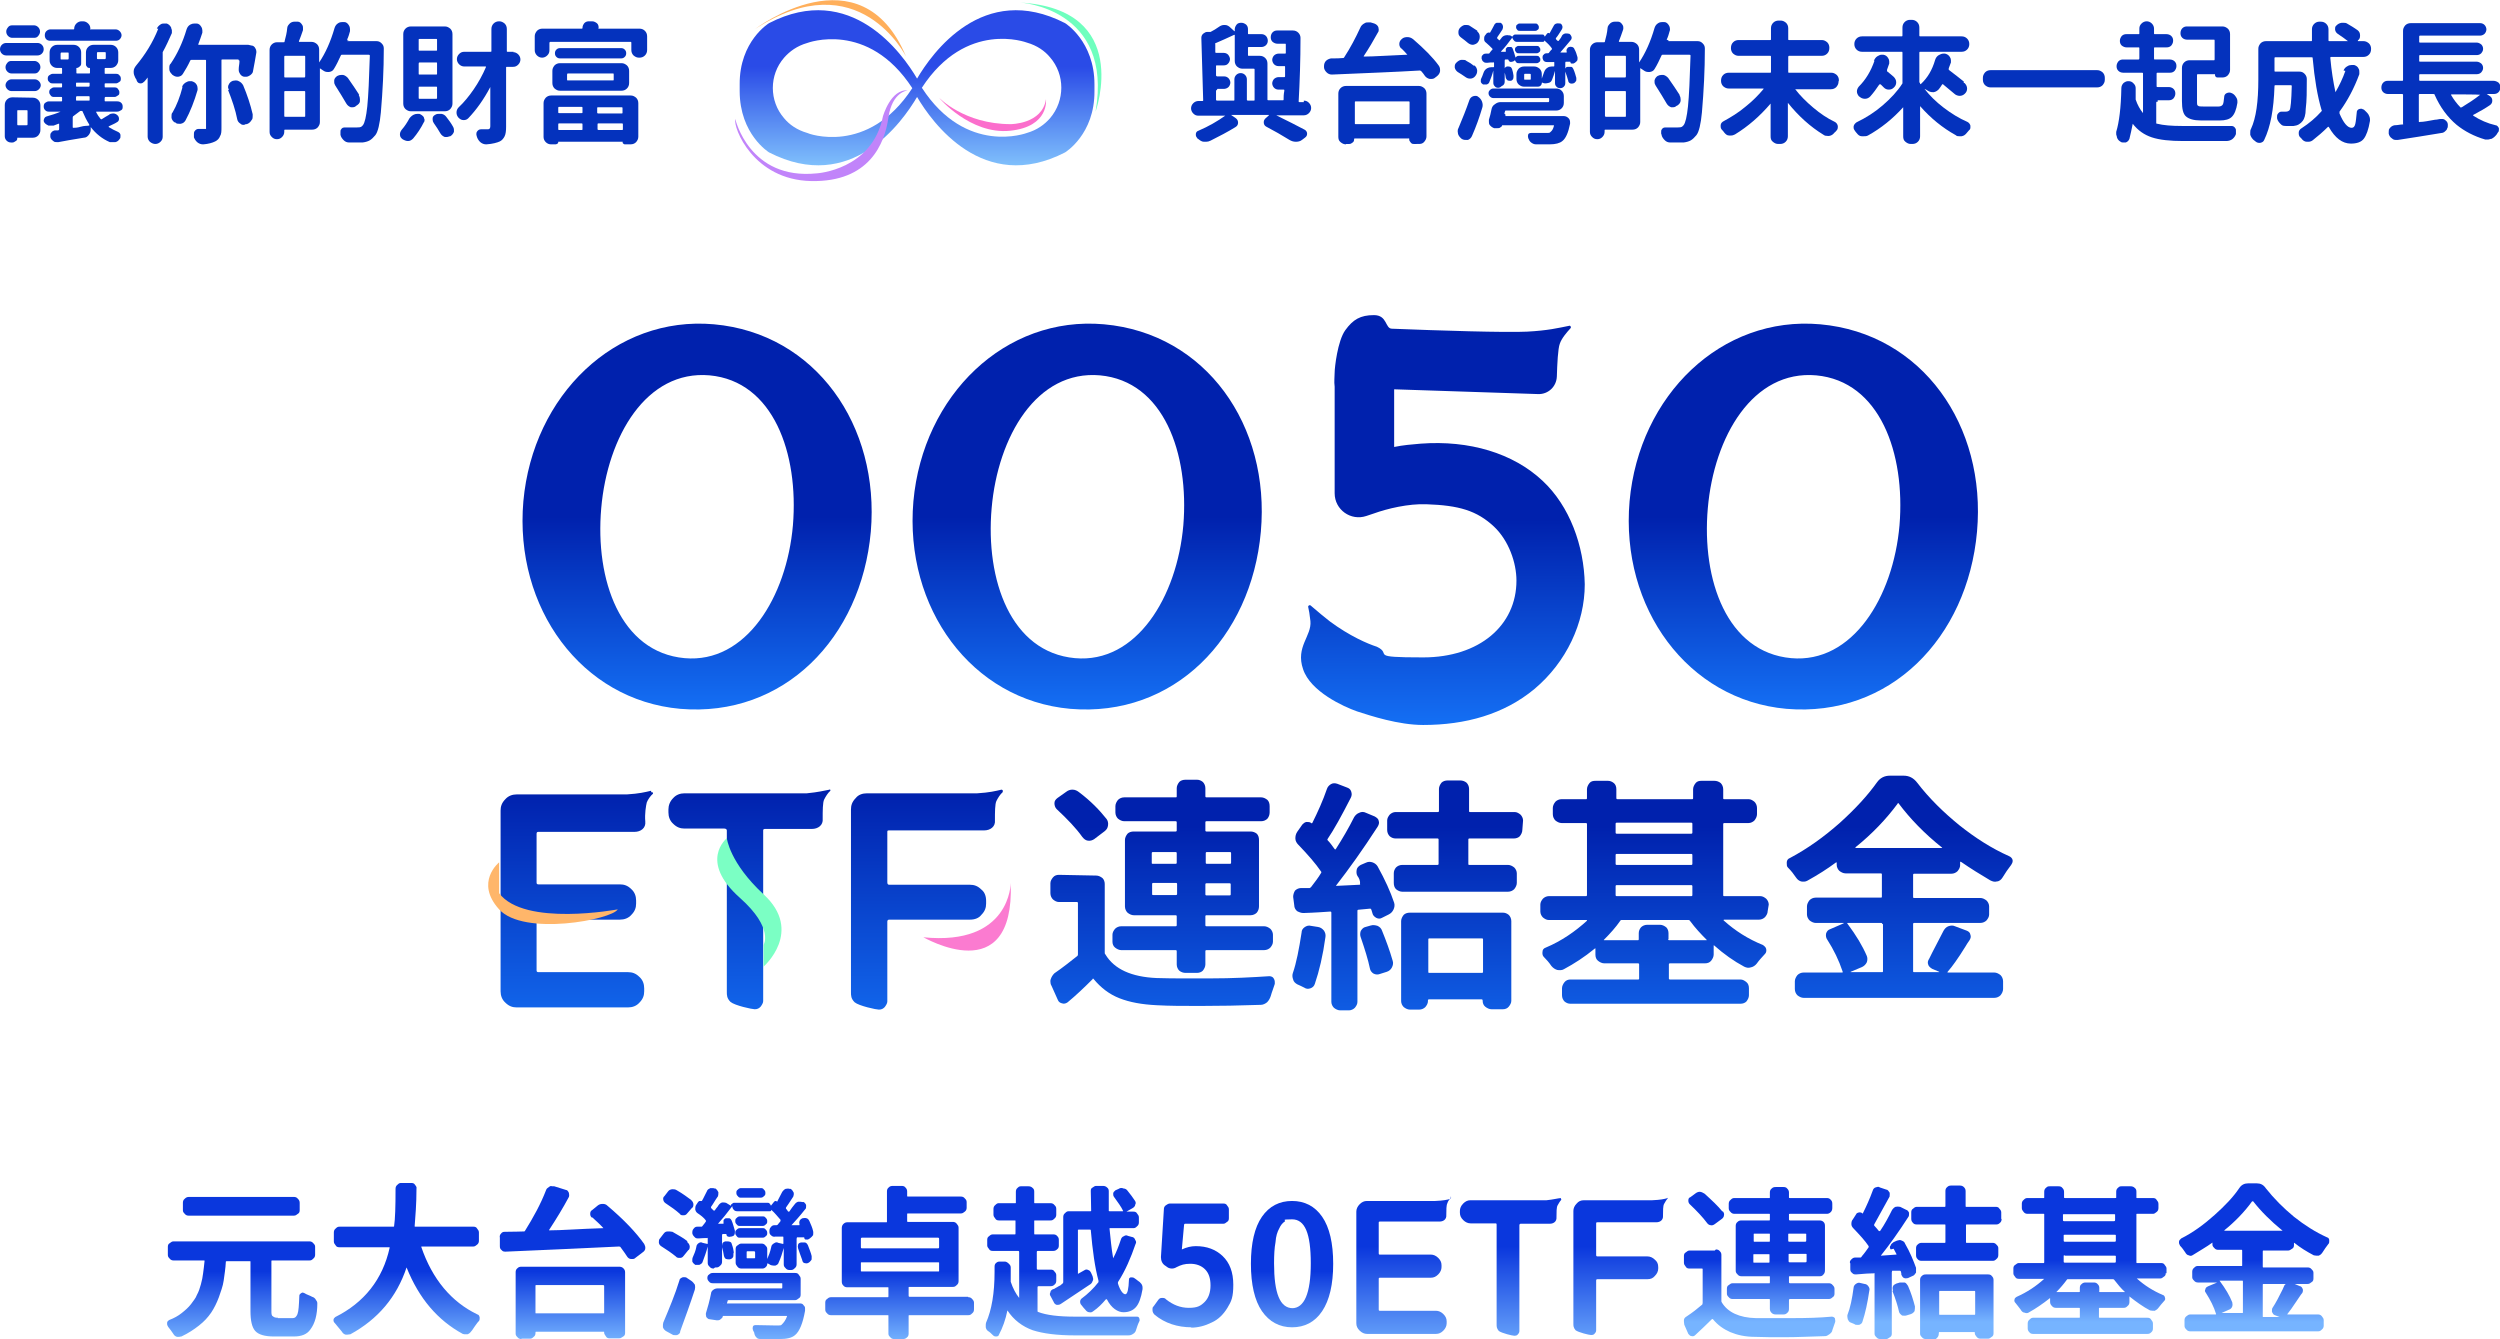 <?xml version="1.0" encoding="utf-8"?>
<!-- Generator: Adobe Illustrator 27.5.0, SVG Export Plug-In . SVG Version: 6.00 Build 0)  -->
<svg version="1.1" id="slogan" xmlns="http://www.w3.org/2000/svg" xmlns:xlink="http://www.w3.org/1999/xlink" x="0px" y="0px"
	 viewBox="0 0 680.7 364.7" style="enable-background:new 0 0 680.7 364.7;" xml:space="preserve">
<style type="text/css">
	.st0{fill:#0432BD;}
	.st1{fill:url(#SVGID_1_);}
	.st2{fill:#FFAF5B;}
	.st3{fill:#C184FA;}
	.st4{fill:#FB6ECC;}
	.st5{fill:#6EFFBE;}
	.st6{fill:url(#SVGID_00000149374396192465554200000003070183530220439689_);}
	.st7{fill:url(#SVGID_00000159456344803206998670000005894841994091222429_);}
	.st8{fill:url(#SVGID_00000053538388731849693500000007318572368098825653_);}
	.st9{fill:url(#SVGID_00000046319216628545473500000000181674374127699354_);}
	.st10{fill:#231F20;}
	.st11{fill:url(#SVGID_00000145742771676165990840000013727108343171735453_);}
	.st12{fill:url(#SVGID_00000119100920140224763580000015505593329222585229_);}
	.st13{fill:url(#SVGID_00000137109347293318464750000009133267622535891119_);}
	.st14{fill:url(#SVGID_00000090995866060998020840000003056627342991731131_);}
	.st15{fill:url(#SVGID_00000066513093633945344880000009083466548125422983_);}
	.st16{fill:url(#SVGID_00000107561955354150487850000003998046151594878099_);}
	.st17{fill:url(#SVGID_00000142173203261927428130000002021604000832444553_);}
	.st18{fill:url(#SVGID_00000009580257839710655040000000538888915126933407_);}
	.st19{fill:url(#SVGID_00000021110176138363406050000011550538717858973358_);}
	.st20{fill:url(#SVGID_00000181063740515001276270000005557742509384470719_);}
	.st21{fill:url(#SVGID_00000106127141843413699720000009556416461264272561_);}
	.st22{fill:url(#SVGID_00000042004436117540697730000009377033950058668942_);}
	.st23{fill:url(#SVGID_00000076594304009862354190000012664560729593250751_);}
	.st24{fill:url(#SVGID_00000183932111065572910970000008353108353976851348_);}
	.st25{fill:url(#SVGID_00000142874508535933470130000003353192597361188256_);}
	.st26{fill:url(#SVGID_00000140696435624325795160000010471333256282090379_);}
	.st27{fill:url(#SVGID_00000067223543102031815460000015501102475700586892_);}
	.st28{fill:url(#SVGID_00000048482463127756023440000009073381541575235996_);}
	.st29{fill:url(#SVGID_00000116936623796360809760000000446442275550333866_);}
	.st30{fill:url(#SVGID_00000178923560062832574230000012940563049068088507_);}
	.st31{fill:url(#SVGID_00000151527753495143247740000015580845206859418782_);}
	.st32{fill:url(#SVGID_00000158725659505049518070000010485088070731743893_);}
	.st33{fill:url(#SVGID_00000116221315883389345960000009789608970465543083_);}
	.st34{fill:#FFB66A;}
	.st35{fill:#7BFFC4;}
	.st36{fill:#FB7BD0;}
</style>
<g>
	<g>
		<path class="st0" d="M10.2,11.7c0.5,0,0.9,0.2,1.2,0.5s0.5,0.7,0.5,1.2s-0.2,0.9-0.5,1.2s-0.7,0.5-1.2,0.5H1.7
			c-0.5,0-0.9-0.2-1.2-0.5S0,13.9,0,13.4s0.2-0.9,0.5-1.2s0.7-0.5,1.2-0.5H10.2z M8.9,26.6c0.6,0,1.1,0.2,1.5,0.6s0.6,0.9,0.6,1.5
			v6.7c0,0.6-0.2,1-0.6,1.5c-0.4,0.4-0.9,0.6-1.5,0.6H4.7c0,0.4,0,0.7-0.4,0.9s-0.5,0.4-0.9,0.4H3c-0.5,0-0.9-0.2-1.2-0.5
			s-0.5-0.7-0.5-1.2v-8.5c0-0.6,0.2-1.1,0.6-1.5s0.9-0.6,1.5-0.6L8.9,26.6L8.9,26.6z M3.1,20c-0.4,0-0.8-0.2-1.1-0.5
			s-0.5-0.7-0.5-1.2s0.2-0.8,0.5-1.2c0.3-0.4,0.7-0.5,1.1-0.5h6.3c0.4,0,0.8,0.2,1.1,0.5s0.5,0.7,0.5,1.2s-0.2,0.8-0.5,1.2
			S9.8,20,9.4,20H3.1z M3.1,24.8c-0.4,0-0.8-0.2-1.1-0.5s-0.5-0.7-0.5-1.1s0.2-0.8,0.5-1.1c0.3-0.3,0.7-0.5,1.1-0.5h6.4
			c0.4,0,0.8,0.2,1.1,0.5s0.5,0.7,0.5,1.1s-0.2,0.8-0.5,1.1c-0.3,0.3-0.7,0.5-1.1,0.5H3.1z M9.3,6.9c0.4,0,0.8,0.2,1.1,0.5
			s0.5,0.7,0.5,1.2s-0.2,0.8-0.5,1.2s-0.7,0.5-1.1,0.5h-6c-0.4,0-0.8-0.2-1.1-0.5S1.7,9.1,1.7,8.6s0.2-0.8,0.5-1.2s0.7-0.5,1.1-0.5
			C3.3,6.9,9.3,6.9,9.3,6.9z M7.5,30.2c0-0.1,0-0.2-0.3-0.2H4.9c-0.1,0-0.2,0-0.2,0.2v3.6c0,0.2,0,0.3,0.2,0.3h2.3
			c0.2,0,0.3,0,0.3-0.3C7.5,33.8,7.5,30.2,7.5,30.2z M29.7,31.2c0.3-0.2,0.7-0.3,1-0.3h0.2c0.4,0,0.8,0.2,1.1,0.5s0.4,0.6,0.4,1
			s-0.2,0.7-0.6,0.9c-0.6,0.4-1.4,0.7-2.2,1.1l0,0v0.2c0.8,0.5,1.6,0.9,2.5,1.3c0.4,0.2,0.6,0.4,0.7,0.8v0.4c0,0.3,0,0.5-0.2,0.7
			c-0.3,0.5-0.7,0.8-1.2,0.9h-1.5c-2.1-0.9-3.8-2.3-5.2-4.1l0,0v0.7c0,0.5-0.2,1-0.5,1.4c-0.4,0.5-0.8,0.8-1.4,0.8
			c-3.1,0.5-5.4,0.9-6.9,1.2h-0.4c-0.4,0-0.7,0-1-0.3c-0.4-0.3-0.7-0.6-0.8-1.1v-0.4c0-0.3,0-0.5,0.2-0.7c0.2-0.4,0.6-0.6,1-0.7h0.9
			c0.2,0,0.3-0.2,0.3-0.3v-1.5h-0.2c-0.4,0.2-0.9,0.3-1.3,0.5h-1.4c-0.4-0.2-0.8-0.4-1.1-0.8c-0.2-0.3-0.3-0.6-0.1-1
			c0.1-0.4,0.4-0.6,0.7-0.7c1.4-0.4,2.7-0.8,3.8-1.3h-3.2c-0.4,0-0.7-0.1-1-0.4s-0.4-0.6-0.4-1s0.1-0.8,0.4-1s0.6-0.4,1-0.4h3.4
			c0.1,0,0.2,0,0.2-0.2v-0.7c0-0.2,0-0.3-0.2-0.3h-2c-0.4,0-0.7-0.1-0.9-0.4s-0.4-0.5-0.4-0.9s0.1-0.7,0.4-0.9s0.5-0.4,0.9-0.4h2
			c0.1,0,0.2,0,0.2-0.3v-0.6c0-0.1,0-0.2-0.2-0.2h-2.4c-0.4,0-0.7-0.1-0.9-0.4c-0.3-0.2-0.4-0.5-0.4-0.9s0.1-0.7,0.4-0.9
			c0.3-0.2,0.6-0.4,0.9-0.4h2.4c0.1,0,0.2,0,0.2-0.2v-1.1c0-0.2,0-0.3-0.2-0.3h-1.1c-0.6,0-1.1-0.2-1.5-0.6s-0.6-0.9-0.6-1.5v-2.1
			c0-0.6,0.2-1.1,0.6-1.5c0.4-0.4,0.9-0.6,1.5-0.6H20c0.6,0,1.1,0.2,1.5,0.6c0.4,0.4,0.6,0.9,0.6,1.5v3c0,0.3-0.1,0.6-0.4,0.8
			c-0.2,0.2-0.5,0.4-0.8,0.4s-0.1,0-0.1,0.1v1.2c0,0.1,0,0.2,0.2,0.2h3.3c0.1,0,0.2,0,0.2-0.2v-1.2c0,0,0-0.1-0.1-0.1
			c-0.3,0-0.5,0-0.7-0.3c-0.2-0.2-0.3-0.4-0.3-0.7v-3.2c0-0.6,0.2-1.1,0.6-1.5s0.9-0.6,1.5-0.6h4.6c0.6,0,1.1,0.2,1.5,0.6
			c0.4,0.4,0.6,0.9,0.6,1.5v2.1c0,0.6-0.2,1-0.6,1.5c-0.4,0.4-0.9,0.6-1.5,0.6h-1.4c-0.1,0-0.2,0-0.2,0.3v1.1c0,0.1,0,0.2,0.2,0.2
			h2.9c0.4,0,0.7,0.1,0.9,0.4c0.3,0.2,0.4,0.6,0.4,0.9s0,0.7-0.4,0.9c-0.3,0.2-0.6,0.4-0.9,0.4h-2.9c-0.1,0-0.2,0-0.2,0.2v0.6
			c0,0.2,0,0.3,0.2,0.3h2.5c0.4,0,0.7,0.1,0.9,0.4s0.4,0.5,0.4,0.9s0,0.7-0.4,0.9s-0.5,0.4-0.9,0.4h-2.5c-0.1,0-0.2,0.1-0.2,0.3v0.7
			c0,0.1,0,0.2,0.2,0.2h3.2c0.4,0,0.8,0.1,1.1,0.4s0.4,0.6,0.4,1s0,0.8-0.4,1s-0.6,0.4-1.1,0.4h-5.7v0.2c0.3,0.6,0.7,1.2,1.2,1.8
			c0.1,0,0.3,0.2,0.4,0c0.6-0.4,1.3-0.8,2-1.2C29.8,31.2,29.7,31.2,29.7,31.2z M31.5,8c0.4,0,0.8,0.2,1.1,0.5s0.5,0.7,0.5,1.1
			s-0.2,0.8-0.5,1.1s-0.7,0.4-1.1,0.4H13.7c-0.4,0-0.8-0.1-1.1-0.4c-0.3-0.3-0.4-0.7-0.4-1.1s0.1-0.8,0.4-1.1
			C12.9,8.2,13.3,8,13.7,8H20c0.1,0,0.2,0,0.2-0.2c0-0.5,0.2-1,0.6-1.4s0.9-0.6,1.4-0.6h0.4c0.5,0,1,0.2,1.4,0.6s0.6,0.8,0.6,1.4
			s0,0.2,0.2,0.2H31.5z M16.5,15.9c0,0.2,0,0.3,0.2,0.3h1.8c0.1,0,0.2-0.1,0.2-0.3v-1.3c0-0.2,0-0.3-0.2-0.3h-1.8
			c-0.1,0-0.2,0.1-0.2,0.3C16.5,14.6,16.5,15.9,16.5,15.9z M20,31.6c-0.1,0-0.2,0.2-0.2,0.4v2.6c0,0.1,0,0.2,0.2,0.2
			c0.4,0,1,0,2-0.3s1.7-0.2,2.2-0.3h0.1v-0.3c-0.7-1.1-1.3-2.3-1.8-3.5c0-0.2-0.2-0.2-0.4-0.2l0,0c-0.2,0-0.3,0-0.5,0.2
			C21.1,30.8,20.5,31.2,20,31.6L20,31.6L20,31.6z M20.9,22.5c-0.1,0-0.2,0-0.2,0.2v0.6c0,0.2,0,0.3,0.2,0.3h3.3
			c0.1,0,0.2-0.1,0.2-0.3v-0.6c0-0.1,0-0.2-0.2-0.2H20.9z M20.9,26.2c-0.1,0-0.2,0.1-0.2,0.3v0.7c0,0.1,0,0.2,0.2,0.2h3.3
			c0.1,0,0.2,0,0.2-0.2v-0.7c0-0.2,0-0.3-0.2-0.3H20.9z M26.7,14.2c-0.2,0-0.3,0-0.3,0.3v1.3c0,0.2,0,0.3,0.3,0.3h1.9
			c0.1,0,0.2-0.1,0.2-0.3v-1.3c0-0.2,0-0.3-0.2-0.3H26.7z"/>
		<path class="st0" d="M42.7,7.8c0.2-0.5,0.6-0.9,1.1-1.2c0.3-0.2,0.7-0.2,1-0.2h0.6c0.5,0.2,0.9,0.5,1.2,1.1c0,0.3,0.2,0.5,0.2,0.8
			V9c-0.8,1.8-1.6,3.6-2.5,5.2v23c0,0.6-0.2,1-0.6,1.4c-0.4,0.4-0.9,0.6-1.4,0.6s-1-0.2-1.5-0.6c-0.4-0.4-0.6-0.9-0.6-1.4V21.1l0,0
			c-0.3,0.4-0.6,0.8-0.9,1.1c-0.3,0.3-0.6,0.5-0.9,0.5h-0.2c-0.5,0-0.8-0.3-1-0.8c0-0.3-0.3-0.5-0.4-0.8c-0.2-0.4-0.4-0.9-0.4-1.4
			s0-0.2,0-0.3c0-0.6,0.3-1.1,0.7-1.6c2.4-2.9,4.5-6.2,6-10C43.1,7.8,42.7,7.8,42.7,7.8z M65,16.4c0-0.1,0-0.2-0.2-0.2h-4.3
			c-0.1,0-0.2,0-0.2,0.2v18.2c0,1.1,0,1.9-0.4,2.5c-0.2,0.6-0.7,1.1-1.3,1.4c-0.8,0.4-1.9,0.7-3.2,0.8h-0.2c-0.5,0-1-0.2-1.4-0.5
			c-0.5-0.4-0.8-0.9-1-1.4v-0.9c0-0.3,0-0.5,0.2-0.8c0.3-0.4,0.6-0.6,1.1-0.6h2V16.5c0-0.1,0-0.2-0.2-0.2h-3.7c-0.2,0-0.3,0-0.4,0.2
			c-0.6,1.3-1.3,2.5-2,3.6c-0.3,0.5-0.7,0.7-1.3,0.8h-0.2c-0.5,0-0.9-0.2-1.3-0.5c0,0-0.2-0.1-0.2-0.2c-0.4-0.4-0.7-0.8-0.7-1.4
			v-0.3c0-0.4,0-0.9,0.4-1.2c1.7-2.5,3.2-5.6,4.3-9.3c0.2-0.6,0.5-1,1-1.3c0.4-0.2,0.7-0.3,1.1-0.3h0.6c0.6,0,1,0.4,1.3,0.9
			c0.2,0.3,0.3,0.7,0.3,1v0.6c-0.3,1-0.7,2-1.1,3.1v0.2h13.6l0.9,0.2c0.4,0,0.8,0.3,1,0.7c0.2,0.3,0.3,0.6,0.3,0.9v0.3
			c-0.3,1.8-0.6,3.5-0.9,5c0,0.5-0.4,0.9-0.8,1.2c-0.3,0.2-0.7,0.4-1.1,0.4h-0.4c-0.5,0-0.9-0.3-1.2-0.7c-0.2-0.3-0.4-0.7-0.4-1.1
			s0-0.2,0-0.3c0-0.7,0.2-1.4,0.2-2.1v-0.2L65,16.4L65,16.4z M49.6,23.8c0-0.6,0.5-1,0.9-1.3c0.4-0.2,0.7-0.4,1.1-0.4h0.6
			c0.6,0.2,1,0.4,1.3,0.9c0.2,0.3,0.3,0.7,0.3,1v0.5c-0.9,3.1-2,5.9-3.3,8.3c-0.3,0.5-0.7,0.8-1.3,0.9h-0.4c-0.4,0-0.8,0-1.1-0.4
			h-0.2c-0.4-0.3-0.7-0.7-0.8-1.2v-0.5c0-0.4,0-0.7,0.3-1c1.1-1.9,2-4.2,2.7-6.9l0,0L49.6,23.8z M62.3,24.5c0-0.2-0.2-0.5-0.2-0.7
			s0-0.5,0.2-0.8c0.2-0.5,0.6-0.8,1.1-1c0.3,0,0.5-0.1,0.7-0.1c0.2,0,0.6,0,0.9,0.2c0.5,0.2,0.9,0.6,1.2,1.1c1.1,2.6,2,5.3,2.6,7.9
			v0.5c0,0.4,0,0.8-0.3,1.1c-0.3,0.5-0.7,0.9-1.3,1.1H67c-0.2,0-0.4,0.2-0.6,0.2c-0.3,0-0.6,0-0.9-0.3c-0.5-0.3-0.8-0.7-0.9-1.2
			c-0.5-2.6-1.4-5.2-2.5-8C62.1,24.5,62.3,24.5,62.3,24.5z"/>
		<path class="st0" d="M94.6,11v0.2h7.9c0.6,0,1,0.2,1.4,0.6c0.4,0.4,0.6,0.8,0.6,1.4c0,5.8-0.3,11.6-0.8,17.4
			c-0.3,3.2-0.8,5.3-1.5,6.2c-0.5,0.6-1,1.1-1.5,1.4s-1.2,0.5-2,0.6h-2.8c-1.2,0-0.5,0-0.8,0c-0.6,0-1.1-0.2-1.5-0.6
			c-0.4-0.4-0.8-0.9-0.9-1.5v-0.8c0-0.3,0-0.5,0.2-0.7c0.2-0.4,0.6-0.5,1-0.5h3.3c1.2,0,1.2-0.2,1.6-0.6c0.5-0.6,0.9-2.3,1.2-5.1
			c0.3-2.9,0.5-7.5,0.7-13.9c0-0.1-0.1-0.2-0.3-0.2h-7.2c-0.2,0-0.3,0-0.4,0.2c-0.6,1.3-1.2,2.6-1.9,3.7c-0.3,0.5-0.7,0.7-1.3,0.8
			h-0.4c-0.4,0-0.8-0.1-1.2-0.4c-0.3-0.2-0.6-0.4-0.9-0.6l0,0v14.6c0,0.6-0.2,1-0.6,1.5c-0.4,0.4-0.9,0.6-1.5,0.6h-7.3
			c-0.2,0-0.3,0-0.3,0.2v0.4c0,0.5-0.2,1-0.6,1.4s-0.8,0.6-1.4,0.6s-1-0.2-1.4-0.6c-0.4-0.4-0.6-0.8-0.6-1.4V13.6
			c0-0.6,0.2-1.1,0.6-1.5s0.9-0.6,1.5-0.6h1.7c0.2,0,0.3,0,0.3-0.3c0.3-1.1,0.6-2.3,0.7-3.5c0-0.6,0.4-1,0.8-1.4
			c0.4-0.3,0.8-0.4,1.2-0.4s0.2,0,0.3,0h0.6c0.5,0,0.9,0.4,1.2,0.9c0.2,0.3,0.2,0.6,0.2,0.8v0.6c-0.4,1.1-0.7,2.1-1.1,3v0.2h3.4
			c0.6,0,1,0.2,1.5,0.6c0.4,0.4,0.6,0.9,0.6,1.5V17l0,0c1.7-2.5,3.1-5.6,4.2-9.4c0.2-0.6,0.5-1,1-1.3C92.4,6.1,92.8,6,93.2,6h0.5
			c0.6,0,1,0.4,1.3,0.9c0.2,0.3,0.3,0.7,0.3,1v0.6c-0.2,0.7-0.4,1.5-0.8,2.3L95,11H94.6L94.6,11z M82.9,21.1c0.1,0,0.2-0.1,0.2-0.3
			v-5.3c0-0.2,0-0.3-0.2-0.3h-5.2c-0.2,0-0.3,0-0.3,0.3v5.3c0,0.2,0,0.3,0.3,0.3H82.9z M77.4,31.6c0,0.1,0,0.2,0.3,0.2h5.2
			c0.1,0,0.2,0,0.2-0.2v-6.5c0-0.2,0-0.3-0.2-0.3h-5.2c-0.2,0-0.3,0-0.3,0.3V31.6z M97.7,25.9c0.2,0.4,0.3,0.7,0.3,1.1v0.5
			c0,0.6-0.5,1-1,1.3l0,0c-0.3,0.3-0.6,0.4-0.9,0.4h-0.6c-0.5-0.2-0.9-0.5-1.2-1c-0.8-1.4-1.8-3-3-4.9c-0.2-0.3-0.3-0.6-0.3-1v-0.4
			c0-0.5,0.4-0.9,0.8-1.2c0.4-0.2,0.7-0.3,1.1-0.3h0.5c0.5,0.1,0.9,0.4,1.3,0.8c1.3,1.8,2.3,3.4,3.1,4.6h-0.1L97.7,25.9z"/>
		<path class="st0" d="M111.3,32.5c0.3-0.5,0.7-0.9,1.2-1.2c0.4-0.2,0.7-0.3,1.1-0.3h0.6c0.5,0.2,0.9,0.5,1.2,0.9
			c0,0.3,0.2,0.5,0.2,0.7s0,0.5-0.2,0.7c-0.8,1.6-1.8,3.1-2.9,4.4c-0.4,0.4-0.8,0.7-1.4,0.7l0,0c-0.5,0-1-0.2-1.5-0.5l0,0
			c-0.4-0.3-0.7-0.7-0.7-1.2v-0.2c0-0.4,0.2-0.8,0.5-1.2c0.8-0.9,1.5-2,2.1-3.1v0.3C111.5,32.5,111.3,32.5,111.3,32.5z M121.1,7.2
			c0.6,0,1,0.2,1.5,0.6c0.4,0.4,0.6,0.9,0.6,1.5v18.9c0,0.6-0.2,1-0.6,1.5c-0.4,0.4-0.9,0.6-1.5,0.6h-9.2c-0.6,0-1-0.2-1.5-0.6
			c-0.4-0.4-0.6-0.9-0.6-1.5V9.3c0-0.6,0.2-1.1,0.6-1.5s0.9-0.6,1.5-0.6C111.9,7.2,121.1,7.2,121.1,7.2z M118.8,13.8
			c0.1,0,0.2,0,0.2-0.2v-2.8c0-0.1,0-0.2-0.2-0.2h-4.6c-0.1,0-0.2,0-0.2,0.2v2.8c0,0.1,0,0.2,0.2,0.2H118.8z M118.8,20.3
			c0.1,0,0.2,0,0.2-0.2v-2.8c0-0.2,0-0.3-0.2-0.3h-4.6c-0.1,0-0.2,0.1-0.2,0.3v2.8c0,0.1,0,0.2,0.2,0.2H118.8z M118.8,26.9
			c0.1,0,0.2,0,0.2-0.3v-2.8c0-0.1,0-0.2-0.2-0.2h-4.6c-0.1,0-0.2,0-0.2,0.2v2.8c0,0.2,0,0.3,0.2,0.3H118.8z M118.1,33.5
			c-0.2-0.3-0.3-0.6-0.3-0.9v-0.4c0-0.5,0.4-0.8,0.8-1c0.3-0.2,0.7-0.2,1-0.2h0.6c0.6,0.1,1,0.4,1.3,0.8c0.7,0.9,1.3,1.7,1.8,2.6
			c0.2,0.3,0.3,0.6,0.3,0.9v0.6c-0.2,0.5-0.5,0.9-1,1.2c-0.3,0-0.6,0.2-0.9,0.2h-0.6c-0.5-0.2-0.9-0.5-1.2-1
			C119.4,35.4,118.8,34.5,118.1,33.5C118.1,33.5,118.1,33.5,118.1,33.5z M139.7,14.2c0.5,0,1,0.2,1.4,0.6s0.6,0.9,0.6,1.4
			s-0.2,1-0.6,1.4s-0.8,0.6-1.4,0.6H138c-0.1,0-0.2,0-0.2,0.2v16.1c0,1.1-0.1,2-0.4,2.6c-0.3,0.6-0.7,1.1-1.3,1.4s-2,0.7-3.6,0.8
			h-0.2c-0.5,0-1-0.2-1.4-0.5c-0.5-0.4-0.8-0.9-1-1.4c0,0,0-0.2-0.1-0.3c0-0.2-0.1-0.3-0.1-0.5c0-0.3,0-0.5,0.2-0.8
			c0.3-0.4,0.6-0.6,1.1-0.6h1.7c0.3,0,0.5,0,0.6-0.2c0.1,0,0.2-0.3,0.2-0.6V23.7l0,0c-1.8,3.4-3.8,6.2-6,8.5
			c-0.4,0.4-0.8,0.5-1.3,0.5l0,0c-0.6,0-1-0.3-1.4-0.7l0,0c-0.4-0.5-0.5-0.9-0.5-1.4s0.2-1,0.6-1.4c1.4-1.3,2.8-3,4.1-4.9
			s2.4-3.9,3.3-6v-0.2h-5.9c-0.5,0-1-0.2-1.4-0.6s-0.6-0.9-0.6-1.4c0-0.5,0.2-1,0.6-1.4s0.8-0.6,1.4-0.6h7.1c0.2,0,0.3,0,0.3-0.2v-6
			c0-0.6,0.2-1.1,0.6-1.5c0.4-0.4,0.9-0.6,1.5-0.6l0,0c0.6,0,1,0.2,1.5,0.6c0.4,0.4,0.6,0.9,0.6,1.5v6c0,0.1,0,0.2,0.2,0.2h1.7
			L139.7,14.2L139.7,14.2z"/>
		<path class="st0" d="M162.9,7.6c0,0.1,0,0.2,0.2,0.2h11c0.6,0,1.1,0.2,1.5,0.6c0.4,0.4,0.6,0.9,0.6,1.5v3.7c0,0.6-0.2,1.1-0.6,1.5
			c-0.4,0.4-0.9,0.6-1.5,0.6H174c-0.6,0-1-0.2-1.5-0.6c-0.4-0.4-0.6-0.9-0.6-1.5v-1.9c0-0.2,0-0.3-0.2-0.3h-21.9
			c-0.1,0-0.2,0.1-0.2,0.3v2c0,0.6-0.2,1-0.6,1.4c-0.4,0.4-0.9,0.6-1.4,0.6s-1-0.2-1.4-0.6c-0.4-0.4-0.6-0.9-0.6-1.4V9.9
			c0-0.6,0.2-1,0.6-1.5c0.4-0.4,0.9-0.6,1.5-0.6h10.7c0.1,0,0.2,0,0.2-0.2c0-0.5,0.2-0.9,0.5-1.3c0.4-0.4,0.8-0.5,1.3-0.5h0.8
			c0.5,0,0.9,0.2,1.3,0.5s0.5,0.8,0.5,1.3C163,7.6,162.9,7.6,162.9,7.6z M150,39.3c-0.5,0-1-0.2-1.4-0.6c-0.4-0.4-0.6-0.9-0.6-1.4
			v-9.2c0-0.6,0.2-1,0.6-1.5c0.4-0.4,0.9-0.6,1.5-0.6h21.6c0.6,0,1,0.2,1.5,0.6c0.4,0.4,0.6,0.9,0.6,1.5v9.1c0,0.6-0.2,1-0.6,1.5
			c-0.4,0.4-0.9,0.6-1.5,0.6h-1.5c-0.2,0-0.3,0-0.5-0.2c-0.1,0-0.2-0.3-0.2-0.5s0,0-0.1,0H152c0,0.2,0,0.4-0.2,0.5s-0.3,0.2-0.5,0.2
			L150,39.3L150,39.3z M152.5,24.7c-0.6,0-1-0.2-1.5-0.6c-0.4-0.4-0.6-0.9-0.6-1.5v-3.3c0-0.6,0.2-1,0.6-1.5
			c0.4-0.4,0.9-0.6,1.5-0.6h16.7c0.6,0,1,0.2,1.5,0.6c0.4,0.4,0.6,0.9,0.6,1.5v3.3c0,0.6-0.2,1.1-0.6,1.5c-0.4,0.4-0.9,0.6-1.5,0.6
			H152.5z M151.5,15.5c-0.3-0.3-0.4-0.6-0.4-1s0.1-0.7,0.4-1c0.3-0.3,0.6-0.4,1-0.4h16.6c0.4,0,0.7,0.1,1,0.4c0.3,0.3,0.4,0.6,0.4,1
			s-0.1,0.7-0.4,1s-0.6,0.4-1,0.4h-16.6C152.1,15.9,151.8,15.8,151.5,15.5z M158.6,29.4c0-0.2,0-0.3-0.3-0.3h-6
			c-0.2,0-0.3,0-0.3,0.3v1.2c0,0.1,0,0.2,0.3,0.2h6c0.2,0,0.3,0,0.3-0.2V29.4z M152,35.2c0,0.1,0,0.2,0.3,0.2h6c0.2,0,0.3,0,0.3-0.2
			v-1.3c0-0.2,0-0.3-0.3-0.3h-6c-0.2,0-0.3,0-0.3,0.3V35.2z M154.6,20c-0.1,0-0.2,0.1-0.2,0.3v1.4c0,0.1,0,0.2,0.2,0.2h12.3
			c0.1,0,0.2,0,0.2-0.2v-1.4c0-0.2,0-0.3-0.2-0.3H154.6z M169.2,30.9c0.2,0,0.3,0,0.3-0.2v-1.2c0-0.2,0-0.3-0.3-0.3h-6.3
			c-0.2,0-0.3,0-0.3,0.3v1.2c0,0.1,0.1,0.2,0.3,0.2H169.2z M162.7,35.2c0,0.1,0.1,0.2,0.3,0.2h6.3c0.2,0,0.3,0,0.3-0.2v-1.3
			c0-0.2,0-0.3-0.3-0.3H163c-0.2,0-0.3,0-0.3,0.3V35.2z"/>
	</g>
	<g>
		<path class="st0" d="M355,27.4c0.6,0,1,0.2,1.4,0.6s0.6,0.9,0.6,1.4s-0.2,1-0.6,1.4s-0.9,0.6-1.4,0.6h-7.5
			c3.1,1.5,5.6,2.8,7.7,3.9c0.4,0.2,0.7,0.6,0.7,1.1s-0.2,0.8-0.6,1.1l-0.8,0.6c-0.5,0.4-1.1,0.5-1.7,0.5l0,0
			c-0.6,0-1.2-0.2-1.7-0.5c-2.1-1.3-4.2-2.5-6.3-3.6c-0.4-0.2-0.7-0.6-0.7-1.1v-0.2c0-0.4,0.2-0.7,0.5-1l0.9-0.8l0,0
			c0-0.2,0-0.1,0-0.1h-10.3l1.3,0.9c0.4,0.3,0.6,0.7,0.6,1.2s-0.2,0.9-0.7,1.2c-2.1,1.3-4.4,2.5-6.8,3.7c-0.4,0.2-0.8,0.3-1.2,0.3
			h-0.6c-0.6,0-1.1-0.4-1.6-0.8c0,0-0.2,0-0.2-0.2c-0.3-0.3-0.4-0.6-0.4-0.9s0-0.2,0-0.2c0-0.4,0.3-0.8,0.7-0.9
			c2.8-1.2,5.2-2.6,7.3-4.1h-7.3c-0.6,0-1-0.2-1.4-0.6s-0.6-0.9-0.6-1.4s0.2-1,0.6-1.4s0.9-0.6,1.4-0.6h1.1c0.1,0,0.2,0,0.2-0.2
			l-0.5-17c0-0.5,0.2-0.9,0.6-1.2c0.3-0.2,0.6-0.4,0.9-0.4h1c0.8-0.4,1.6-0.9,2.3-1.4c0.4-0.3,0.9-0.5,1.4-0.5h0.2
			c0.6,0,1.1,0.3,1.5,0.7l1.1,1h0.1V8c0-0.5,0.2-0.9,0.5-1.3s0.8-0.5,1.3-0.5s0.9,0.2,1.3,0.5c0.4,0.4,0.5,0.8,0.5,1.3v1.1
			c0,0.1,0,0.2,0.2,0.2h3.5c0.5,0,0.9,0.2,1.2,0.5s0.5,0.8,0.5,1.3s-0.2,0.9-0.5,1.2s-0.8,0.5-1.2,0.5H340c-0.1,0-0.2,0-0.2,0.3V15
			c0,0.1,0,0.2,0.2,0.2h3c0.6,0,1.1,0.2,1.5,0.6c0.4,0.4,0.6,0.9,0.6,1.5v9.8c0,0.1,0,0.2,0.3,0.2h3.9c0.1,0,0.2,0,0.2-0.2
			c0-0.6,0-1.4,0.2-2.4c0-0.2,0-0.3-0.2-0.3h-1.4c-0.5,0-0.9-0.2-1.2-0.5c-0.3-0.3-0.5-0.8-0.5-1.2s0.2-0.9,0.5-1.2
			c0.3-0.3,0.8-0.5,1.2-0.5h1.5c0.2,0,0.3,0,0.3-0.3v-2.5c0-0.1,0-0.2-0.2-0.2h-1.6c-0.5,0-0.9-0.2-1.2-0.5s-0.5-0.8-0.5-1.2
			c0-0.4,0.2-0.9,0.5-1.2s0.8-0.5,1.2-0.5h1.7c0.2,0,0.3,0,0.3-0.2v-2.3c0-0.1,0-0.2-0.2-0.2h-2.1c-0.5,0-0.9-0.2-1.3-0.5
			c-0.4-0.4-0.5-0.8-0.5-1.3s0.2-1,0.5-1.3c0.4-0.4,0.8-0.5,1.3-0.5h4.2c0.6,0,1.1,0.2,1.5,0.6c0.4,0.4,0.6,0.9,0.6,1.4
			c0,6.1-0.2,11.9-0.5,17.3c0,0.1,0,0.2,0.2,0.2h1.2C355,27.8,355,27.4,355,27.4z M331.3,24.5c-0.1,0-0.2,0.1-0.2,0.3v2.4
			c0.1,0.2,0.2,0.2,0.4,0.2h4.4c0.1,0,0.2,0,0.2-0.2v-5.6c0-0.5,0.2-0.9,0.5-1.2c0.3-0.3,0.7-0.5,1.2-0.5s0.9,0.2,1.2,0.5
			c0.3,0.3,0.5,0.7,0.5,1.2v5.6c0,0.1,0.1,0.2,0.3,0.2h1.5c0.2,0,0.3,0,0.3-0.2V19c0-0.2,0-0.3-0.3-0.3h-3c-0.6,0-1-0.2-1.5-0.6
			c-0.4-0.4-0.6-0.9-0.6-1.5V9.5H336c-1.8,0.8-3.4,1.6-4.9,2.2c-0.2,0-0.3,0.2-0.2,0.4v2.1c0,0.2,0.2,0.2,0.3,0.2h2
			c0.5,0,0.9,0.2,1.2,0.5c0.3,0.4,0.5,0.8,0.5,1.2c0,0.4-0.2,0.9-0.5,1.2c-0.3,0.4-0.8,0.5-1.2,0.5h-1.9c-0.1,0-0.2,0-0.2,0.2v2.5
			c0,0.2,0.2,0.3,0.3,0.3h1.9c0.5,0,0.9,0.2,1.2,0.5c0.3,0.3,0.5,0.8,0.5,1.2s-0.2,0.9-0.5,1.2c-0.3,0.3-0.8,0.5-1.2,0.5h-1.8
			L331.3,24.5L331.3,24.5L331.3,24.5z"/>
		<path class="st0" d="M381.6,13.3c-0.4-0.4-0.6-0.8-0.6-1.3s0.2-1,0.7-1.4l0,0c0.4-0.4,1-0.5,1.5-0.5l0,0c0.6,0,1.1,0.2,1.6,0.6
			c3,2.6,5.3,4.9,6.9,7.1c0.3,0.4,0.4,0.8,0.4,1.2s0,0.2,0,0.4c-0.1,0.6-0.4,1-0.9,1.4l-0.4,0.3c-0.3,0.3-0.7,0.4-1.1,0.4h-0.4
			c-0.5-0.1-1-0.4-1.3-0.8s-0.6-0.9-1-1.3c-0.1-0.1-0.3-0.2-0.4-0.2c-6.7,0.4-14.6,0.7-23.9,1.1h-0.1c-0.5,0-1-0.2-1.4-0.6
			s-0.7-0.9-0.7-1.4v-0.2c0-0.6,0.1-1,0.5-1.5c0.4-0.4,0.9-0.6,1.4-0.7c1.4,0,2.5,0,3.2-0.1c0.2,0,0.3,0,0.4-0.2
			c1.7-2.6,3.1-5.3,4.4-8.1c0.2-0.5,0.6-0.9,1.2-1.2c0.3-0.2,0.6-0.2,0.9-0.2h0.7l1,0.3c0.5,0.2,0.9,0.5,1.1,1
			c0,0.2,0.1,0.4,0.1,0.6s0,0.6-0.2,0.8c-1.2,2.2-2.5,4.4-3.9,6.5l0,0c0,0,0,0.1,0.1,0.1c2.7,0,6.6-0.3,11.7-0.5h0.1
			c-0.5-0.6-1.1-1.2-1.7-1.8l0,0L381.6,13.3L381.6,13.3z M366.5,39.3c-0.6,0-1-0.2-1.5-0.6s-0.6-0.9-0.6-1.5V25.5
			c0-0.6,0.2-1.1,0.6-1.5s0.9-0.6,1.5-0.6h19.8c0.6,0,1,0.2,1.5,0.6c0.4,0.4,0.6,0.9,0.6,1.5v11.6c0,0.6-0.2,1-0.6,1.5
			s-0.9,0.6-1.5,0.6H385c-0.3,0-0.6,0-0.9-0.4s-0.4-0.5-0.4-0.9s0-0.2-0.2-0.2h-14.6c-0.1,0-0.2,0-0.2,0.2c0,0.4-0.1,0.7-0.4,0.9
			s-0.5,0.4-0.9,0.4h-1.1h0.2V39.3z M383.8,27.9c0-0.2,0-0.3-0.3-0.3h-14.4c-0.1,0-0.2,0-0.2,0.3v5.7c0,0.1,0,0.2,0.2,0.2h14.4
			c0.2,0,0.3,0,0.3-0.2C383.8,33.6,383.8,27.9,383.8,27.9z"/>
		<path class="st0" d="M401.4,17.8c0.5,0.3,0.7,0.8,0.8,1.3v0.3c0,0.5-0.2,0.9-0.5,1.3s-0.8,0.7-1.3,0.7h-0.2
			c-0.5,0-0.9-0.2-1.3-0.5c-0.6-0.4-1.3-0.9-2-1.3c-0.4-0.3-0.7-0.7-0.8-1.2v-0.3c0-0.4,0.1-0.7,0.4-1c0.4-0.4,0.8-0.7,1.3-0.8h0.5
			c0.4,0,0.7,0,1,0.3c0.8,0.4,1.4,0.8,2,1.3L401.4,17.8L401.4,17.8z M400.8,37c-0.2,0.5-0.6,0.9-1.1,1.1h-0.6c-0.2,0-0.6,0-0.9-0.2
			h-0.1c-0.5-0.4-0.9-0.8-1.1-1.4c0-0.2-0.1-0.5-0.1-0.7s0-0.6,0.2-0.9c1.1-2.6,2.1-5.1,3-7.7c0.2-0.5,0.5-0.8,1-1
			c0.2,0,0.3-0.1,0.5-0.1c0.3,0,0.6,0,0.8,0.2c0.5,0.3,0.9,0.8,1.1,1.3c0.1,0.3,0.2,0.6,0.2,0.9s0,0.5-0.1,0.8
			C402.8,32,401.9,34.5,400.8,37L400.8,37L400.8,37z M402.2,8.5c0.4,0.4,0.7,0.8,0.7,1.4v0.2c0,0.5-0.2,1-0.5,1.4s-0.8,0.6-1.3,0.7
			H401c-0.5,0-0.9-0.2-1.3-0.5c-0.6-0.5-1.2-1-1.9-1.5c-0.4-0.3-0.7-0.7-0.7-1.2V8.7c0-0.4,0.1-0.7,0.4-1.1c0.4-0.4,0.8-0.7,1.3-0.8
			h0.4c0.4,0,0.7,0,1.1,0.3c0.8,0.5,1.4,0.9,2,1.3h-0.1V8.5z M408.8,23.5c-0.3,0.3-0.6,0.4-0.9,0.4s-0.7-0.1-0.9-0.4
			c-0.3-0.3-0.4-0.6-0.4-1v-3.3l0,0c-0.3,1.2-0.7,2.2-1.1,3.2c-0.1,0.3-0.4,0.5-0.7,0.6h-1c-0.3-0.2-0.5-0.4-0.6-0.7v-0.4
			c0-0.1,0-0.4,0.1-0.5c0.2-0.4,0.4-0.9,0.6-1.5s0.5-1,1-1.3c0.4-0.2,0.7-0.3,1.1-0.3h0.6c0.1,0,0.2,0,0.2-0.2v-0.9
			c0-0.2,0-0.3-0.2-0.2c-0.5,0-1.1,0-1.7,0.1c-0.4,0-0.7,0-1-0.3c-0.3-0.2-0.4-0.5-0.5-0.9c0-0.4,0-0.7,0.3-0.9
			c0.2-0.3,0.5-0.4,0.9-0.4h0.6c0.2,0,0.3,0,0.4-0.2c0.3-0.4,0.5-0.7,0.7-0.8c0.1-0.1,0.1-0.3,0-0.4c-0.5-0.5-1.1-1.1-1.7-1.6
			c-0.3-0.2-0.5-0.5-0.5-0.9s0-0.7,0.2-1l0.4-0.5c0-0.1,0.2-0.2,0.4-0.3s0.3,0,0.5,0h0.1c0.4-0.6,0.7-1.3,1.1-2
			c0.1-0.3,0.4-0.6,0.7-0.7h1.1c0.3,0.2,0.5,0.4,0.6,0.8s0,0.7-0.1,1c-0.5,0.8-1,1.5-1.4,2.1c-0.1,0.2-0.1,0.3,0,0.4
			c0.2,0.2,0.4,0.3,0.4,0.4c0.1,0.1,0.2,0.1,0.3,0c0.1-0.2,0.2-0.3,0.3-0.4c0.3-0.5,0.7-0.8,1.3-0.9s0.4,0,0.6,0c0.4,0,0.7,0,1,0.3
			h0.3c0,0.1,0,0.2,0,0.1c0-0.1,0-0.3,0.2-0.4s0.2-0.2,0.4-0.2h7.5c0.1,0,0.3,0,0.4,0.2s0.2,0.2,0.2,0.4s0,0,0,0l0.6-0.8
			c0.2-0.3,0.5-0.3,0.7-0.1l0,0c0.4-0.7,0.7-1.3,1.1-2c0.2-0.4,0.4-0.6,0.8-0.7s0.7,0,1,0s0.5,0.4,0.6,0.7s0,0.7-0.2,1
			c-0.7,1.1-1.2,1.9-1.5,2.2c-0.1,0.1-0.1,0.3,0,0.4c0.1,0.1,0.2,0.3,0.4,0.4c0.1,0.1,0.2,0.1,0.3,0c0.4-0.5,0.7-0.9,0.9-1.4
			c0.2-0.3,0.5-0.5,0.9-0.6c0.4,0,0.7,0,1.1,0.1c0.3,0.2,0.5,0.5,0.6,0.8s0,0.7-0.2,0.9c-1.1,1.3-2,2.4-2.8,3.3l0,0
			c0,0.2,0,0.1,0,0.1h1.6c0,0,0.1,0,0.1-0.1l0,0c-0.1-0.3-0.1-0.6,0-0.8s0.3-0.5,0.6-0.6c0.3-0.1,0.6-0.1,0.9,0s0.5,0.3,0.6,0.6
			c0.4,0.7,0.6,1.4,0.8,2.1c0.1,0.3,0,0.6,0,0.9c-0.2,0.3-0.4,0.5-0.7,0.7l-0.4,0.2h-0.5c-0.2,0-0.3-0.2-0.3-0.4c0,0,0-0.1-0.1-0.1
			h-1.1c-0.2,0-0.2,0.2-0.2,0.4v5.4c0,0.4-0.1,0.7-0.4,1s-0.6,0.4-1,0.4s-0.7-0.1-1-0.4s-0.4-0.6-0.4-1v-3.3l0,0
			c-0.2,0.8-0.5,1.6-0.8,2.4c-0.2,0.5-0.5,0.8-1.1,0.9c-0.2,0-0.4,0.1-0.6,0.1c-0.3,0-0.6,0-0.9-0.2h-0.1c0,0-0.1,0-0.1,0.1
			c0,0.3-0.1,0.5-0.3,0.7s-0.5,0.3-0.7,0.3H415c-0.6,0-1-0.2-1.5-0.6c-0.4-0.4-0.6-0.9-0.6-1.5v-1.3c0-0.6,0.2-1,0.6-1.5
			c0.4-0.4,0.9-0.6,1.5-0.6h2.7c0.6,0,1,0.2,1.5,0.6c0.4,0.4,0.6,0.9,0.6,1.5v1.2l0,0c0.2-0.5,0.4-1.1,0.6-1.7s0.5-1,1-1.3
			c0.3-0.2,0.7-0.3,1.1-0.3h0.5c0.1,0,0.2,0,0.2-0.2v-0.8c0-0.2,0-0.3-0.2-0.2h-1.5c-0.4,0-0.7,0-1-0.2s-0.4-0.5-0.5-0.9
			c0-0.4,0-0.7,0.3-0.9c0.2-0.3,0.5-0.4,0.9-0.4h0.2c0.1,0,0.3,0,0.4-0.2c0,0,0.1-0.2,0.3-0.4c0.1-0.2,0.3-0.3,0.4-0.4
			s0.1-0.2,0-0.4c-0.6-0.8-1.2-1.4-2-2.1l0,0c0,0.2-0.1,0.4-0.4,0.4H413c-0.3,0-0.6-0.1-0.8-0.4c-0.2-0.2-0.4-0.5-0.4-0.8s0,0,0,0
			l0,0c-1.2,1.6-2.2,2.9-3.1,3.8l0,0c0,0,0,0.1,0.1,0.1h1.2v-0.8c0.1-0.2,0.3-0.4,0.5-0.5h0.9c0.3,0,0.4,0.3,0.5,0.5
			c0.3,0.8,0.5,1.5,0.7,2.2c0,0.3,0,0.6-0.1,0.8c-0.1,0.3-0.4,0.4-0.7,0.5h-0.1c-0.2,0.1-0.4,0.1-0.6,0s-0.3-0.3-0.4-0.5
			c0,0,0-0.1-0.1-0.1h-0.7c-0.2,0-0.2,0.2-0.2,0.4v5.6c0,0.4-0.1,0.7-0.4,1L408.8,23.5L408.8,23.5L408.8,23.5z M409.9,31.4v0.2h15.8
			c0.6,0,1,0.2,1.4,0.6c0.3,0.3,0.4,0.7,0.4,1.1v0.4c-0.5,2.5-1.2,4-2.1,4.7c-0.7,0.6-1.9,0.9-3.4,0.9h-3.8c-0.5,0-0.9-0.2-1.3-0.5
			s-0.6-0.7-0.8-1.2c-0.1-0.4-0.1-0.7,0-1s0.5-0.4,0.8-0.4h3.8c1.3,0,1.2,0,1.5-0.3c0.4-0.3,0.7-0.8,0.9-1.6v-0.2H409
			c0,0.3-0.3,0.5-0.5,0.6c-0.2,0.2-0.5,0.2-0.8,0.2h-0.9c-0.5-0.2-0.9-0.5-1.2-0.9c-0.2-0.3-0.2-0.6-0.2-0.9v-0.5
			c0.3-0.9,0.5-1.8,0.7-2.8c0.1-0.6,0.4-1.1,0.9-1.4c0.5-0.4,1-0.6,1.6-0.6h13c0.1,0,0.2-0.1,0.2-0.3v-0.6c0-0.1,0-0.2-0.2-0.2h-15
			c-0.3,0-0.6-0.1-0.9-0.4c-0.2-0.2-0.4-0.5-0.4-0.9s0.1-0.6,0.4-0.9c0.2-0.2,0.5-0.4,0.9-0.4h17.1c0.6,0,1.1,0.2,1.5,0.6
			s0.6,0.9,0.6,1.5V28c0,0.6-0.2,1.1-0.6,1.5s-0.9,0.6-1.5,0.6h-13.6c-0.2,0-0.3,0-0.3,0.2l-0.2,0.6l0.3,0.3L409.9,31.4L409.9,31.4z
			 M412.1,20.6c0,0.3,0,0.6-0.1,0.9c-0.2,0.3-0.4,0.5-0.7,0.5s-0.5,0-0.8-0.1c-0.2-0.2-0.4-0.4-0.5-0.7c-0.1-0.6-0.2-1.2-0.4-1.8
			c0-0.3,0-0.5,0.1-0.8s0.4-0.4,0.6-0.5h0.3c0.2,0,0.4,0,0.6,0.1c0.3,0.1,0.4,0.4,0.5,0.6C411.9,19.4,412,19.9,412.1,20.6
			L412.1,20.6L412.1,20.6z M418.4,12.5c0.3,0,0.5,0,0.7,0.3c0.2,0.2,0.3,0.4,0.3,0.7s0,0.5-0.3,0.7c-0.2,0.2-0.4,0.3-0.7,0.3h-4.9
			c-0.3,0-0.5,0-0.7-0.3c-0.2-0.2-0.3-0.4-0.3-0.7s0-0.5,0.3-0.7c0.2-0.2,0.4-0.3,0.7-0.3H418.4z M413.5,17.2c-0.3,0-0.5,0-0.7-0.3
			c-0.2-0.2-0.3-0.4-0.3-0.7c0-0.3,0-0.5,0.3-0.7c0.2-0.2,0.4-0.3,0.7-0.3h4.9c0.3,0,0.5,0,0.7,0.3c0.2,0.2,0.3,0.4,0.3,0.7
			s0,0.5-0.3,0.7c-0.2,0.2-0.4,0.3-0.7,0.3H413.5z M418,6.4c0.3,0,0.5,0,0.7,0.3c0.2,0.2,0.3,0.4,0.3,0.7s0,0.5-0.3,0.7
			c-0.2,0.2-0.4,0.3-0.7,0.3h-4.2c-0.3,0-0.5,0-0.7-0.3c-0.2-0.2-0.3-0.4-0.3-0.7s0-0.5,0.3-0.7c0.2-0.2,0.4-0.3,0.7-0.3
			C413.8,6.4,418,6.4,418,6.4z M416.5,21.7c0.2,0,0.3,0,0.3-0.2v-1.1c0-0.2,0-0.3-0.3-0.3h-1.3c-0.1,0-0.2,0-0.2,0.3v1.1
			c0,0.1,0,0.2,0.2,0.2H416.5z M426.2,19.5c-0.1-0.3-0.1-0.6,0-0.8c0.1-0.3,0.3-0.5,0.7-0.5h0.9c0.3,0,0.5,0.4,0.6,0.6
			c0.4,0.9,0.6,1.7,0.8,2.4v0.4c0,0.2,0,0.4-0.1,0.5c-0.2,0.3-0.4,0.5-0.7,0.6c-0.3,0.1-0.6,0.1-0.9,0c-0.3-0.2-0.5-0.4-0.5-0.7
			C426.8,21.2,426.5,20.4,426.2,19.5z"/>
		<path class="st0" d="M454.3,11v0.2h7.9c0.6,0,1,0.2,1.4,0.6c0.4,0.4,0.6,0.8,0.6,1.4c0,5.8-0.3,11.6-0.8,17.4
			c-0.3,3.2-0.8,5.3-1.5,6.2c-0.5,0.6-1,1.1-1.5,1.4s-1.2,0.5-2,0.6h-2.8c-1.2,0-0.5,0-0.8,0c-0.6,0-1.1-0.2-1.5-0.6
			s-0.8-0.9-0.9-1.5c0,0,0-0.2-0.1-0.3v-0.5c0-0.3,0-0.5,0.2-0.7c0.2-0.4,0.6-0.5,1-0.5h3.3c1.2,0,1.2-0.2,1.6-0.6
			c0.5-0.6,0.9-2.3,1.2-5.1c0.3-2.9,0.5-7.5,0.7-13.9c0-0.1-0.1-0.2-0.3-0.2h-7.2c-0.2,0-0.3,0-0.4,0.2c-0.6,1.3-1.2,2.6-1.9,3.7
			c-0.3,0.5-0.7,0.7-1.3,0.8h-0.4c-0.4,0-0.8-0.1-1.2-0.4c-0.3-0.2-0.6-0.4-0.9-0.6h-0.1c-0.1,0,0,0,0,0.1v14.5c0,0.6-0.2,1-0.6,1.5
			c-0.4,0.4-0.9,0.6-1.5,0.6h-7.3c-0.2,0-0.3,0-0.3,0.2v0.4c0,0.5-0.2,1-0.6,1.4s-0.8,0.6-1.4,0.6s-1-0.2-1.4-0.6s-0.6-0.8-0.6-1.4
			V13.6c0-0.6,0.2-1.1,0.6-1.5s0.9-0.6,1.5-0.6h1.7c0.2,0,0.3,0,0.3-0.3c0.3-1.1,0.6-2.3,0.7-3.5c0-0.6,0.4-1,0.8-1.4
			c0.4-0.3,0.8-0.4,1.2-0.4s0.2,0,0.3,0h0.6c0.5,0,0.9,0.4,1.2,0.9c0.2,0.3,0.2,0.6,0.2,0.8s0,0.4-0.1,0.6c-0.4,1.1-0.7,2.1-1.1,3
			v0.2h3.4c0.6,0,1,0.2,1.5,0.6c0.4,0.4,0.6,0.9,0.6,1.5V17l0,0c1.7-2.5,3.1-5.6,4.2-9.4c0.2-0.6,0.5-1,1-1.3
			c0.3-0.2,0.7-0.3,1.1-0.3h0.5c0.6,0,1,0.4,1.3,0.9c0.2,0.3,0.3,0.7,0.3,1c0,0.3,0,0.4-0.1,0.6c-0.2,0.7-0.4,1.5-0.8,2.3L454.3,11
			L454.3,11L454.3,11z M442.5,21.1c0.1,0,0.2-0.1,0.2-0.3v-5.3c0-0.2,0-0.3-0.2-0.3h-5.2c-0.2,0-0.3,0-0.3,0.3v5.3
			c0,0.2,0,0.3,0.3,0.3H442.5z M437,31.6c0,0.1,0.1,0.2,0.3,0.2h5.2c0.1,0,0.2,0,0.2-0.2v-6.5c0-0.2,0-0.3-0.2-0.3h-5.2
			c-0.2,0-0.3,0-0.3,0.3V31.6z M457.3,25.9c0.2,0.4,0.3,0.7,0.3,1.1v0.5c-0.1,0.6-0.5,1-1,1.3h-0.1c-0.3,0.3-0.6,0.4-0.9,0.4H455
			c-0.5-0.2-0.9-0.5-1.2-1c-0.8-1.4-1.8-3-3-4.9c-0.2-0.3-0.3-0.6-0.3-1v-0.4c0.1-0.5,0.4-0.9,0.8-1.2c0.4-0.2,0.7-0.3,1.1-0.3h0.5
			c0.5,0.1,0.9,0.4,1.3,0.8c1.3,1.8,2.3,3.4,3.1,4.6l0,0L457.3,25.9z"/>
		<path class="st0" d="M500.6,22.2c0,0.6-0.2,1-0.6,1.5c-0.4,0.4-0.9,0.6-1.5,0.6h-9.7c1.4,1.8,3,3.4,4.9,5s3.8,2.9,5.9,3.9
			c0.4,0.2,0.7,0.6,0.8,1.1v0.3c0,0.4-0.1,0.7-0.4,1c-0.2,0.2-0.3,0.4-0.5,0.5c-0.4,0.5-0.8,0.8-1.4,0.9s-0.4,0-0.5,0
			c-0.4,0-0.7,0-1.1-0.3c-3.6-2.2-6.8-5.1-9.7-8.7l0,0v9.1c0,0.6-0.2,1.1-0.6,1.5s-0.9,0.6-1.5,0.6h-0.5c-0.6,0-1-0.2-1.5-0.6
			s-0.6-0.9-0.6-1.5v-8.9l0,0c-2.9,3.4-6.1,6.2-9.7,8.4c-0.4,0.2-0.7,0.3-1.1,0.3h-0.5c-0.6,0-1-0.4-1.4-0.9
			c-0.1-0.2-0.3-0.4-0.5-0.6c-0.3-0.3-0.4-0.6-0.4-1v-0.3c0-0.5,0.4-0.9,0.8-1.1c2-1.1,4-2.3,5.9-3.9c1.9-1.5,3.6-3.2,5-4.9l0,0
			c0,0,0-0.1-0.1-0.1h-9.4c-0.6,0-1-0.2-1.5-0.6c-0.4-0.4-0.6-0.9-0.6-1.5l0,0c0-0.7,0.2-1.2,0.6-1.6s0.9-0.6,1.5-0.6H482
			c0.1,0,0.2,0,0.2-0.2v-4.1c0-0.2,0-0.3-0.2-0.3h-8.6c-0.6,0-1-0.2-1.5-0.6c-0.4-0.4-0.6-0.9-0.6-1.5l0,0c0-0.7,0.2-1.2,0.6-1.6
			c0.4-0.4,0.9-0.6,1.5-0.6h8.6c0.1,0,0.2,0,0.2-0.2v-3c0-0.6,0.2-1.1,0.6-1.5s0.9-0.6,1.5-0.6h0.5c0.6,0,1,0.2,1.5,0.6
			c0.4,0.4,0.6,0.9,0.6,1.5v3c0,0.1,0,0.2,0.2,0.2h8.9c0.6,0,1,0.2,1.5,0.6c0.4,0.4,0.6,0.9,0.6,1.5l0,0c0,0.7-0.2,1.2-0.6,1.6
			c-0.4,0.4-0.9,0.6-1.5,0.6h-8.9c-0.1,0-0.2,0.1-0.2,0.3v4.1c0,0.1,0,0.2,0.2,0.2h11.5c0.6,0,1,0.2,1.5,0.6
			c0.4,0.4,0.6,0.9,0.6,1.5l0,0L500.6,22.2L500.6,22.2L500.6,22.2z"/>
		<path class="st0" d="M534.9,22.6c0.4,0.4,0.7,0.9,0.7,1.5s-0.2,1-0.6,1.4l0,0c-0.4,0.4-0.9,0.6-1.4,0.6s-1.1-0.2-1.5-0.6
			c-0.8-0.7-1.8-1.5-3-2.5c0-0.1-0.2-0.1-0.3,0c-0.3,0.5-0.6,0.9-0.9,1.3c-0.4,0.4-0.8,0.7-1.4,0.8h-0.2c-0.5,0-0.9-0.1-1.4-0.4
			c-0.3-0.2-0.6-0.4-0.9-0.5l0,0c1.4,1.8,3.1,3.5,5.2,5.1s4.2,2.9,6.5,3.9c0.4,0.2,0.7,0.6,0.8,1v0.4c0,0.3,0,0.6-0.4,0.9
			c-0.2,0.2-0.4,0.5-0.6,0.7c-0.4,0.5-0.8,0.8-1.4,0.9h-0.6c-0.4,0-0.7,0-1-0.3c-3.6-2-6.8-4.6-9.7-7.9l0,0v8.2
			c0,0.6-0.2,1.1-0.6,1.5s-0.9,0.6-1.5,0.6h-0.4c-0.6,0-1-0.2-1.5-0.6s-0.6-0.9-0.6-1.5v-7.9l0,0c-2.8,3.1-6,5.7-9.6,7.7
			c-0.4,0.2-0.7,0.2-1.1,0.2h-0.6c-0.6,0-1-0.4-1.4-0.9c-0.1-0.2-0.3-0.3-0.4-0.5c-0.2-0.3-0.4-0.6-0.4-0.9v-0.4
			c0.1-0.5,0.4-0.8,0.8-1.1c2.5-1.2,4.9-2.7,7.1-4.6c2.2-1.9,4-3.8,5.4-6v-8.3c0-0.2,0-0.3-0.2-0.3H507c-0.6,0-1.1-0.2-1.5-0.6
			c-0.4-0.4-0.6-0.9-0.6-1.5l0,0c0-0.6,0.2-1.1,0.6-1.5s0.9-0.6,1.5-0.6h10.8c0.1,0,0.2,0,0.2-0.3V7.5c0-0.6,0.2-1.1,0.6-1.5
			c0.4-0.4,0.9-0.6,1.5-0.6h0.4c0.6,0,1.1,0.2,1.5,0.6s0.6,0.9,0.6,1.5v2.1c0,0.2,0,0.3,0.3,0.3h11.2c0.6,0,1.1,0.2,1.5,0.6
			c0.4,0.4,0.6,0.9,0.6,1.5l0,0c0,0.6-0.2,1.1-0.6,1.5c-0.4,0.4-0.9,0.6-1.5,0.6h-11.2c-0.2,0-0.3,0-0.3,0.3v8c0,0,0,0.1,0.2,0.2
			v0.2c0,0.1,0.2,0.2,0.3,0c1.7-1.6,3-3.7,3.8-6.5c0.2-0.6,0.5-1,1-1.3c0.4-0.2,0.8-0.4,1.2-0.4h0.5c0.5,0.1,1,0.4,1.3,0.9
			c0.2,0.3,0.3,0.6,0.3,0.9V17c-0.2,0.5-0.4,1.1-0.6,1.6V19c1.9,1.5,3.3,2.5,4.1,3.2v0.4L534.9,22.6L534.9,22.6z M510.2,16.6
			c0.2-0.5,0.5-1,1-1.3c0.4-0.2,0.7-0.4,1.1-0.4h0.5c0.6,0.1,1,0.4,1.3,0.9c0.2,0.3,0.3,0.6,0.3,0.9v0.6c-0.2,0.6-0.4,1.1-0.6,1.7
			v0.4c0.8,0.6,1.3,1.1,1.8,1.5c0.4,0.4,0.7,0.9,0.7,1.5s-0.2,1-0.6,1.4c-0.4,0.4-0.8,0.6-1.4,0.6l0,0c-0.6,0-1-0.2-1.4-0.6
			c-0.2-0.2-0.5-0.5-0.8-0.8c-0.1-0.1-0.3,0-0.4,0c-0.8,1.2-1.6,2.3-2.5,3.3c-0.4,0.4-0.9,0.6-1.4,0.6l0,0c-0.6,0-1.1-0.2-1.5-0.6
			h-0.1c-0.4-0.5-0.6-0.9-0.6-1.4s0.2-0.9,0.5-1.3c1.9-1.9,3.3-4.2,4.3-7.1L510.2,16.6L510.2,16.6L510.2,16.6z"/>
		<path class="st0" d="M539.9,21.2c0-0.6,0.2-1,0.6-1.5c0.4-0.4,0.9-0.6,1.5-0.6h29c0.6,0,1,0.2,1.5,0.6c0.4,0.4,0.6,0.9,0.6,1.5
			v0.5c0,0.6-0.2,1-0.6,1.5c-0.4,0.4-0.9,0.6-1.5,0.6h-29c-0.6,0-1-0.2-1.5-0.6c-0.4-0.4-0.6-0.9-0.6-1.5V21.2z"/>
		<path class="st0" d="M587.4,27.7c-0.2,0-0.3,0-0.3,0.3v5.4c0,0.2,0,0.3,0.3,0.3c1.6,0.4,3.8,0.6,6.7,0.6h13.5c0.4,0,0.8,0.2,1,0.6
			c0.2,0.2,0.2,0.4,0.2,0.7v0.9c-0.2,0.6-0.6,1.1-1,1.4s-1,0.5-1.6,0.5h-11.8c-3.5,0-6.4-0.3-8.5-1s-3.8-1.9-5.2-3.7l0,0
			c-0.3,1.5-0.6,2.9-0.9,4.1c-0.2,0.5-0.5,0.8-1,1h-0.6c-0.2,0-0.6,0-0.8-0.2c-0.5-0.3-0.8-0.6-1-1.2c0-0.3-0.2-0.6-0.2-0.8v-0.7
			c0.8-2.6,1.3-6.6,1.4-11.9c0-0.5,0.2-1,0.6-1.4c0.4-0.3,0.8-0.5,1.2-0.5h0.2c0.5,0,1,0.2,1.4,0.7c0.4,0.4,0.5,0.8,0.5,1.3v3
			c0.5,1.5,1.2,2.7,2,3.7l0,0V20.1c0-0.2,0-0.3-0.3-0.3h-5.1c-0.5,0-1-0.2-1.3-0.5c-0.4-0.4-0.5-0.8-0.5-1.3s0.2-0.9,0.5-1.3
			c0.4-0.4,0.8-0.5,1.3-0.5h4.2c0.1,0,0.2-0.1,0.2-0.3v-2.8c0-0.1,0-0.2-0.2-0.2H579c-0.5,0-0.9-0.2-1.3-0.5
			c-0.4-0.4-0.5-0.8-0.5-1.3s0.2-0.9,0.5-1.3c0.4-0.4,0.8-0.5,1.3-0.5h3.3c0.1,0,0.2,0,0.2-0.2V7.8c0-0.6,0.2-1,0.6-1.4
			s0.9-0.6,1.4-0.6s1,0.2,1.4,0.6s0.6,0.9,0.6,1.4v1.3c0,0.1,0,0.2,0.2,0.2h3.2c0.5,0,1,0.2,1.3,0.5c0.4,0.4,0.5,0.8,0.5,1.3
			s-0.2,0.9-0.5,1.3c-0.4,0.4-0.8,0.5-1.3,0.5h-3.2c-0.1,0-0.2,0-0.2,0.2v2.8c0,0.2,0,0.3,0.2,0.3h4.1c0.5,0,1,0.2,1.3,0.5
			c0.4,0.4,0.5,0.8,0.5,1.3s-0.2,0.9-0.5,1.3c-0.4,0.4-0.8,0.5-1.3,0.5h-3.3c-0.2,0-0.3,0-0.3,0.3v3.3c0,0.2,0,0.3,0.3,0.3h3
			c0.5,0,1,0.2,1.3,0.5c0.4,0.4,0.5,0.8,0.5,1.3s-0.2,0.9-0.5,1.3c-0.4,0.4-0.8,0.5-1.3,0.5h-3v0.4L587.4,27.7L587.4,27.7z
			 M602.8,16.4c0.1,0,0.2,0,0.2-0.3v-5c0-0.2,0-0.3-0.2-0.3h-7.3c-0.5,0-1-0.2-1.3-0.5c-0.4-0.4-0.5-0.8-0.5-1.3s0.2-1,0.5-1.3
			c0.4-0.4,0.8-0.5,1.3-0.5h9.6c0.6,0,1,0.2,1.5,0.6c0.4,0.4,0.6,0.9,0.6,1.5V19c0,0.6-0.2,1-0.6,1.5c-0.4,0.4-0.9,0.6-1.5,0.6h-1.2
			c-0.2,0-0.4,0-0.6-0.2c-0.2-0.2-0.2-0.4-0.2-0.6s0-0.1,0-0.1h-4.7c-0.1,0-0.2,0-0.2,0.3v7.1c0,0.7,0,1.1,0.3,1.2
			c0.2,0.2,0.7,0.2,1.4,0.2h4.2c0.5,0,0.9-0.2,1.1-0.5c0.2-0.3,0.3-1,0.4-2.1c0-0.4,0.2-0.8,0.6-1c0.2-0.1,0.5-0.2,0.7-0.2
			s0.4,0,0.6,0.1c0.6,0.2,1,0.6,1.3,1.1c0.3,0.4,0.4,0.8,0.4,1.2V28c-0.3,1.9-0.8,3.1-1.5,3.8c-0.7,0.7-1.8,1-3.3,1h-5.1
			c-2,0-3.3-0.4-4.1-1.1s-1.1-2.1-1.1-4.2v-9c0-0.6,0.2-1.1,0.6-1.5c0.4-0.4,0.9-0.6,1.5-0.6h6.8H602.8z"/>
		<path class="st0" d="M638.1,19.2c0.2-0.5,0.5-0.9,1.1-1.2c0.3-0.2,0.7-0.3,1.1-0.3h0.7c0.6,0.2,1,0.5,1.2,1
			c0.2,0.3,0.2,0.6,0.2,0.9v0.6c-1.4,3.8-3.2,7.2-5.4,10.2v0.5c1.1,2.6,2.2,3.9,3.3,3.9s1.1-1.4,1.4-4.2c0-0.4,0.2-0.7,0.6-0.9
			c0.2,0,0.3-0.1,0.5-0.1s0.4,0,0.6,0.2h0.2c0.5,0.5,1,0.9,1.3,1.4c0.2,0.4,0.4,0.8,0.4,1.3s0,0.3,0,0.4c-0.4,2.4-1,4-1.7,4.9
			s-1.9,1.3-3.5,1.3c-2.3,0-4.3-1.5-6-4.5c0,0-0.2-0.2-0.3,0c-1.3,1.3-2.7,2.5-4.1,3.6c-0.4,0.3-0.8,0.4-1.2,0.4h-0.4
			c-0.6,0-1.1-0.4-1.4-0.8c0,0-0.2-0.3-0.4-0.4c-0.3-0.3-0.4-0.7-0.4-1.1v-0.2c0-0.5,0.3-0.9,0.8-1.2c2-1.3,3.8-2.8,5.4-4.6
			c0-0.1,0.2-0.3,0-0.4c-1.1-3.7-1.9-8.4-2.4-14c0-0.2,0-0.3-0.3-0.3h-9.9c-0.1,0-0.2,0-0.2,0.3v3.3c0,0.2,0,0.3,0.2,0.3h6.6
			c0.6,0,1,0.2,1.4,0.6s0.6,0.9,0.6,1.4c0,3.2,0,5.9-0.3,8.2c0,1.6-0.4,2.7-0.8,3.2c-0.6,0.8-1.4,1.3-2.5,1.4h-2.1
			c-0.9,0-1.1-0.2-1.5-0.6c-0.4-0.4-0.8-0.9-0.9-1.5l0,0v-0.4c0-0.3,0-0.5,0.2-0.8c0.3-0.4,0.6-0.6,1-0.6h1.1c0.5,0,0.8-0.1,1.1-0.4
			c0.3-0.4,0.5-2.6,0.6-6.5c0-0.2,0-0.3-0.3-0.3h-4.1c-0.2,0-0.3,0-0.3,0.3c-0.2,6.3-1.1,11.1-2.8,14.6c-0.2,0.5-0.6,0.7-1.1,0.8
			h-0.3c-0.4,0-0.8-0.2-1.1-0.5c0,0-0.3-0.2-0.4-0.3c-0.4-0.4-0.7-0.8-0.9-1.4v-0.6c0-0.3,0-0.7,0.2-1c1.4-3,2-7.5,2-13.4v-8.4
			c0-0.6,0.2-1,0.6-1.5c0.4-0.4,0.9-0.6,1.5-0.6h12.3c0.1,0,0.2,0,0.2-0.2V7.9c0-0.5,0.2-1,0.6-1.4c0.4-0.4,0.9-0.6,1.4-0.6h0.4
			c0.6,0,1.1,0.2,1.5,0.6S634,7.4,634,8v3c0,0.1,0,0.2,0.3,0.2h5c-0.8-0.6-1.7-1.3-2.8-2c-0.4-0.3-0.6-0.6-0.7-1.1V7.9
			c0-0.4,0-0.7,0.4-1c0.4-0.4,0.8-0.6,1.4-0.7h0.4c0.4,0,0.8,0,1.2,0.3c1,0.6,1.9,1.1,2.7,1.7c0.5,0.4,0.7,0.8,0.7,1.5
			s-0.2,1-0.6,1.3l0,0v0.2h1.5c0.6,0,1,0.2,1.5,0.6c0.4,0.4,0.6,0.9,0.6,1.5l0,0c0,0.7-0.2,1.2-0.6,1.6c-0.4,0.4-0.9,0.6-1.5,0.6
			h-8.8c-0.1,0-0.2,0-0.2,0.3c0.3,3.4,0.8,6.5,1.4,9.3l0,0c1.1-1.9,2-3.8,2.7-5.8L638.1,19.2L638.1,19.2L638.1,19.2z"/>
		<path class="st0" d="M677.1,25.6L677.1,25.6l0.9,0.6c0.4,0.3,0.6,0.7,0.6,1.2s-0.2,0.9-0.6,1.2c-1.3,0.9-2.9,1.8-4.6,2.7v0.2l0,0
			c1.9,1.2,3.9,2.1,6.1,2.6c0.4,0,0.7,0.4,0.9,0.8v0.4c0,0.3,0,0.5-0.3,0.8c0,0-0.2,0.3-0.3,0.5c-0.4,0.5-0.8,0.9-1.4,1.2
			c-0.3,0-0.7,0.2-1,0.2h-0.7c-3.1-0.9-5.7-2.3-7.8-4c-2.5-2.1-4.5-4.8-6-8.2c0-0.2-0.2-0.2-0.4-0.2h-3.6c-0.2,0-0.3,0-0.3,0.3V33
			c0,0.2,0,0.3,0.3,0.2c1,0,2.4-0.3,4.1-0.6c0.6,0,1.1-0.2,1.5-0.2h0.3c0.4,0,0.7,0,1.1,0.4c0.4,0.3,0.6,0.7,0.6,1.2s0,0.7-0.2,1
			c0,0.3-0.4,0.6-0.6,0.8s-0.6,0.4-0.9,0.4c-4.1,0.7-8.1,1.3-11.9,1.9h-0.4c-0.4,0-0.8,0-1.2-0.4c-0.5-0.3-0.8-0.8-0.9-1.3v-0.5
			c0-0.4,0-0.7,0.3-1c0.3-0.4,0.7-0.7,1.3-0.8l0,0c0.8,0,1.5-0.2,2-0.2s0.3,0,0.3-0.3v-7.7c0-0.2,0-0.3-0.3-0.3h-3.8
			c-0.5,0-1-0.2-1.3-0.5c-0.4-0.4-0.5-0.8-0.5-1.3s0.2-1,0.5-1.3c0.4-0.4,0.8-0.5,1.3-0.5h3.9c0.1,0,0.2,0,0.2-0.2V8.4
			c0-0.6,0.2-1,0.6-1.5c0.4-0.4,0.9-0.6,1.5-0.6h18.9c0.5,0,0.9,0.2,1.2,0.5S677,7.6,677,8s-0.2,0.9-0.5,1.2s-0.8,0.5-1.2,0.5H659
			c-0.2,0-0.3,0-0.3,0.3v1.3c0,0.2,0,0.3,0.3,0.3h15.4c0.4,0,0.8,0.2,1.2,0.5c0.3,0.3,0.5,0.7,0.5,1.2s-0.2,0.8-0.5,1.2
			c-0.3,0.3-0.7,0.5-1.2,0.5H659c-0.2,0-0.3,0-0.3,0.3v1.3c0,0.1,0,0.2,0.3,0.2h15.4c0.4,0,0.8,0.2,1.2,0.5c0.3,0.3,0.5,0.7,0.5,1.2
			s-0.2,0.8-0.5,1.2c-0.3,0.3-0.7,0.5-1.2,0.5H659c-0.2,0-0.3,0-0.3,0.3v1.3c0,0.1,0,0.2,0.3,0.2h19.9c0.5,0,1,0.2,1.4,0.5
			c0.4,0.4,0.5,0.8,0.5,1.3s-0.2,1-0.5,1.3c-0.4,0.4-0.8,0.5-1.4,0.5L677.1,25.6L677.1,25.6L677.1,25.6z M675.3,25.8L675.3,25.8
			c0-0.1-7.9-0.1-7.9-0.1v0.2c0.7,1.2,1.6,2.4,2.5,3.3c0,0.1,0.2,0.1,0.4,0C672.1,28.1,673.8,27,675.3,25.8L675.3,25.8L675.3,25.8z"
			/>
	</g>
	<g>
		
			<linearGradient id="SVGID_1_" gradientUnits="userSpaceOnUse" x1="249.7" y1="259.69" x2="249.7" y2="232.19" gradientTransform="matrix(1 0 0 -1 0 277.89)">
			<stop  offset="0" style="stop-color:#2A4BE7"/>
			<stop  offset="1" style="stop-color:#81C2FC"/>
		</linearGradient>
		<path class="st1" d="M290,6.3c-22.4-11.5-36.3,8.3-40.3,15.1c-4-6.8-18-26.6-40.3-15.1c0,0-8.1,4.9-8,16.7v1.8
			c0,11.8,8,16.7,8,16.7c22.4,11.5,36.3-8.3,40.3-15.1c4,6.8,18,26.6,40.3,15.1c0,0,8.1-4.9,8-16.7V23C298,11.2,290,6.3,290,6.3z
			 M219.8,36.2c-2.8-0.8-4.9-2.3-6.3-4c-4.1-4.7-4.1-11.8,0-16.5c1.5-1.7,3.5-3.2,6.3-4c0,0,16.5-6.3,28.6,12.3
			C236.3,42.6,219.8,36.3,219.8,36.2L219.8,36.2L219.8,36.2z M285.9,32.2c-1.5,1.7-3.5,3.2-6.3,4c0,0-16.5,6.3-28.6-12.3
			c12.1-18.6,28.6-12.3,28.6-12.3c2.8,0.8,4.9,2.3,6.3,4C290,20.3,290,27.4,285.9,32.2L285.9,32.2L285.9,32.2z"/>
		<path class="st2" d="M246.7,15.4c0,0-12.9-25.9-41.1-7.5C205.6,7.9,234.4-14,246.7,15.4L246.7,15.4L246.7,15.4z"/>
		<path class="st3" d="M200.2,32.4c0,0,3.8,16.7,22.2,14.8c0,0,15.1-0.9,18-15.5c0,0,2.1-7.5,6.8-7.1c0,0-4.3,0.3-5.3,7.4
			s-5.2,17.6-21,17.3S199.6,34.8,200.2,32.4L200.2,32.4L200.2,32.4z"/>
		<path class="st4" d="M255.7,26.6c0,0,6.8,7.2,19.5,7.2c0,0,8.6,0,9.6-6.8c0,0,1,7.5-9.8,8.6S255.6,26.6,255.7,26.6L255.7,26.6
			L255.7,26.6z"/>
		<path class="st5" d="M298.3,30.4c0,0,10.1-27.9-20.5-29.7C277.8,0.7,303.2,2.2,298.3,30.4z"/>
	</g>
</g>
<g>
	
		<linearGradient id="SVGID_00000163046566768809103720000002860329983006350760_" gradientUnits="userSpaceOnUse" x1="392.699" y1="166.482" x2="392.699" y2="278.19" gradientTransform="matrix(1 0 0 -1 0 363.89)">
		<stop  offset="0" style="stop-color:#146FF4"/>
		<stop  offset="0.5" style="stop-color:#0021AD"/>
	</linearGradient>
	<path style="fill:url(#SVGID_00000163046566768809103720000002860329983006350760_);" d="M420,130.9c-8-7.5-19.9-11.1-33.2-10.1
		c-2.4,0.2-4.8,0.4-7.2,0.9v-15.7l39.2,1.3c2.7,0.1,5-2,5.1-4.8c0.1-3.4,0.3-7.6,0.8-8.9c0.5-1.5,1.9-3.1,2.9-4.2
		c0.3-0.3,0-0.8-0.3-0.7c-3,0.6-5.8,1.3-11.5,1.6c-5.6,0.3-24.4-0.3-36.8-0.8c-1.9,0-1.2-3.7-4.9-3.7s-5.7,1.2-7.8,4.1
		c-2.1,2.9-2.9,10.2-2.9,11.5s-0.2,2.4,0,3.9v29c0,4.5,4.4,7.6,8.6,6.2l2.1-0.7c3.6-1.3,9.4-2.7,14.3-2.5c8.8,0.3,13.7,1.7,18.4,6.1
		c4,3.8,6.1,9.8,6.1,14.7c0,12.2-10.1,20.9-25.4,20.9s-8.2-0.8-12.6-2.9c-2.5-0.8-7.4-2.9-12.8-6.9c-0.8-0.6-3.6-2.9-5.2-4.3
		c-0.3-0.3-0.8,0-0.7,0.4c0.2,0.8,0.4,2,0.6,3.8c0.4,4.1-4.1,7-2,13.1c2,6.1,11,10.2,14.7,11.5c3.7,1.2,11.3,3.7,18,3.7
		c11.5,0,22-2.9,30.3-9.8c8.7-7.3,13.7-18,13.7-28.5C431.3,148.6,427.4,137.8,420,130.9L420,130.9z"/>
	
		<linearGradient id="SVGID_00000114787293569869548780000003066242109298783141_" gradientUnits="userSpaceOnUse" x1="189.773" y1="170.668" x2="189.773" y2="275.741" gradientTransform="matrix(1 0 0 -1 0 363.89)">
		<stop  offset="0" style="stop-color:#146FF4"/>
		<stop  offset="0.5" style="stop-color:#0021AD"/>
	</linearGradient>
	<path style="fill:url(#SVGID_00000114787293569869548780000003066242109298783141_);" d="M194.4,88.3
		c-26.9-2.4-49.3,19.3-51.9,48.2c-2.5,29,15.8,54.1,42.7,56.5c28.2,2.4,49.3-19.3,51.9-48.2C239.6,115.9,222.1,90.8,194.4,88.3z
		 M215.9,143c-1.7,19.6-12.8,37.7-29.5,36.2c-17.5-1.6-24.4-21.3-22.7-40.8c1.7-19.6,12.3-37.7,29.5-36.2
		C210.6,103.8,217.5,123.5,215.9,143z"/>
	
		<linearGradient id="SVGID_00000114785545590144052140000000385579649932832438_" gradientUnits="userSpaceOnUse" x1="296.058" y1="170.668" x2="296.058" y2="275.741" gradientTransform="matrix(1 0 0 -1 0 363.89)">
		<stop  offset="0" style="stop-color:#146FF4"/>
		<stop  offset="0.5" style="stop-color:#0021AD"/>
	</linearGradient>
	<path style="fill:url(#SVGID_00000114785545590144052140000000385579649932832438_);" d="M300.6,88.3
		c-26.9-2.4-49.3,19.3-51.9,48.2c-2.5,29,15.8,54.1,42.7,56.5c28.2,2.4,49.3-19.3,51.9-48.2C345.9,115.9,328.4,90.8,300.6,88.3z
		 M322.2,143c-1.7,19.6-12.8,37.7-29.5,36.2c-17.5-1.6-24.4-21.3-22.7-40.8c1.7-19.6,12.3-37.7,29.5-36.2
		C316.9,103.8,323.8,123.5,322.2,143z"/>
	
		<linearGradient id="SVGID_00000082366479901640347980000001024569579992604087_" gradientUnits="userSpaceOnUse" x1="491.043" y1="170.668" x2="491.043" y2="275.741" gradientTransform="matrix(1 0 0 -1 0 363.89)">
		<stop  offset="0" style="stop-color:#146FF4"/>
		<stop  offset="0.5" style="stop-color:#0021AD"/>
	</linearGradient>
	<path style="fill:url(#SVGID_00000082366479901640347980000001024569579992604087_);" d="M495.6,88.3
		c-26.9-2.4-49.3,19.3-51.9,48.2c-2.5,29,15.8,54.1,42.7,56.5c28.2,2.4,49.3-19.3,51.9-48.2C540.9,115.9,523.4,90.8,495.6,88.3z
		 M517.2,143c-1.7,19.6-12.8,37.7-29.5,36.2c-17.5-1.6-24.4-21.3-22.7-40.8c1.7-19.6,12.3-37.7,29.5-36.2
		C511.9,103.8,518.8,123.5,517.2,143z"/>
</g>
<path class="st10" d="M166.9-2052.1c-17.2-22.7-42.9-58.3-60-81.3l6.1-4.4c-2.3-2.6-5.3-0.8-4.9-0.9c-0.3,0.2-0.4,0.3-0.5,0.4l0,0
	c8.6-16.4,15.7-34.4,24-51.1c2.3-4.6,4.3-8.9,7.2-13.4c1-1.5,2.1-3.1,3.7-4.2c3.7-2.7,7.8-1,9.4,0.9c-0.5-0.5-0.7-0.6-0.8-0.6
	c6.2,1.7,13.4,1.5,20.2,1.8c139.6-0.7,280.2-17.3,419.9-7.8c14.8,1.3,29.8,3,44.4,6.6c13.1,3.3,31.6,9.5,32.9,25.8
	c0.3,6.3-5,11.2-8.7,15.5c-47.4,48.6-99,92.8-149.4,138.2c-28.9,25.6-57.8,51.2-86.9,76.6l0.7-17.3c5.7,5.6,11.3,11.5,16.6,17.3
	c10.5,11.6,20.2,22.6,31.6,33c26.6,24.7,57.7,46.5,94.3,50.9c26.6,4.2,56.6-2,77.3-19c10-8.1,18-18.8,23.5-30.3
	c8.5-17.6,10.2-37.4,6.7-56.3c-6.5-38.8-35.6-65.7-75-67.4c-49.8-3.1-87.7,33.7-121.1,67c-8.2,8.1-24.6,24.7-32.6,33l-6.7-39.5h0.2
	c12.2,6.3,17,21.2,10.8,33.4c-1.2,2.3-2.7,4.4-4.4,6.1l-14.5,14.7c-31.4,32-66.8,65.6-112.3,75.9c-43,10-89.1-4.7-114.4-41.9
	c-39.8-58.7-14.4-141.3,54.5-162.4c11.5-3.5,23.6-4.6,35.5-3.9c11.6,0.3,23.6,2.4,34.5,6.6c19.4,7.5,35.6,19.7,51.3,32.7
	c12.2,10.3,23.2,22.8,33.4,34.8c5.7,6.6,11.1,12.5,17.3,18.2c8.2,7.4,5.1,18.7-0.2,26.4c-8.2,12.4-18.7,22.2-29.8,31.9v-7.2
	c1.3,1.3,1.8,3.7,1.1,5.5c-0.2,0.5-0.4,0.9-0.7,1.4c-1.8,2.4-4.1,4-6.3,5.9c-6,4.8-12.1,9.5-18.3,14.1c-14.2,10.9-34.6,25.6-49,36.4
	c-7.7,5.9-15.7,11.5-23,18l-0.2,0.2l0,0v-0.4c0.1-0.6,0-1.3-0.5-1.6l-0.2,2.9l-66.5,48.5l64.2-51.6l-0.2,2.9
	c-0.7-0.6-0.8-1.7-0.4-2.5c1.5-2.3,3.8-4,5.7-5.8c5.7-5.1,11.6-10,17.5-14.9c21-17.8,48.1-38.9,68.2-57.3c0.2-0.2,0.3-0.4,0.4-0.4
	l0,0v0.2h-0.2c-1,1.8-0.6,4.4,0.9,5.8v-7.2c5.7-8.1,11.4-16.6,16.2-25.3c2.2-4.4,4.7-8.7,5.2-13.4c0-0.3-0.1-0.5-0.2-0.2
	c0,0.2-0.1,0.9,0.3,2.1c0.2,0.6,0.6,1.2,1,1.7c0.1,0,0.2,0.3,0.3,0.4c0,0,0.2,0.2,0.1,0H416c-1.5-1.5-3.1-2.8-4.6-4.3
	c-16.4-15.3-29.4-33.2-46.9-47c-18.3-14.2-38.3-28.8-61.9-31c-42.9-5.2-81.5,31.4-79.2,74.1c0.7,20.1,9.5,39.9,25.4,52
	c12.2,9.5,27.7,13.8,43.1,12.8c48.3-3.1,85.5-50.3,117.8-82.7l6.6,39.6l0,0c-14.8-7.1-18.3-27.6-6.9-39.3c8.2-8.7,24.8-25.6,33.3-34
	c34-34.4,74.4-70.3,124.7-78c61.6-10,122.2,20,142.3,80.7c11.6,34.9,9.5,74.9-8.9,107c-18.3,32.8-50.1,54.3-86.8,59.4
	c-17.2,2.5-34.3,1.3-51.3-1c-50.2-7.1-91.6-40.5-124.6-76.7c-10.6-11.9-20-23.6-31-34.8c-4.7-4.8-4.3-12.8,0.8-17.2
	c73.1-62.5,146.6-124.9,217.3-190.1c8.4-8.1,17.5-16,24.8-25.1c-0.3,0.6-0.6,1.5-0.7,2.4c0,0.5,0,1.8,0,1.5l0,0c0,0-0.2-0.4-0.5-0.7
	s-0.8-0.8-1.4-1.2c-4.8-3.3-10.6-5.1-16.6-6.8c-13.5-3.5-27.3-5.2-41.3-6.5c-138.9-10.8-279.4,4-418.6,3c-4.9-0.2-9.8-0.4-15-1
	c-4.7-0.7-9.7-0.9-13.5-4.5c0,0-1-1.2,0,0c0.6,0.6,1.9,1.5,3,1.7c1.2,0.3,2.2,0.1,2.8,0c0.7-0.2,0.9-0.3,1.2-0.5
	c0.2-0.1,0.4-0.3,0.5-0.3c0.1-0.1,0.2-0.1,0.2-0.2h0.1c0-0.1-0.1-0.1-0.2,0c-3,3.7-5.6,8.4-8.1,12.7c-7,11.8-14.1,25.8-20.9,37.9
	c-2.3,4.1-4.5,8.3-7.3,12.2c-0.2,0.2-0.3,0.4-0.6,0.7c-0.2,0.2-0.3,0.3-0.8,0.7c0.3,0-2.8,1.9-5.3-0.8l6.1-4.4
	c15.4,24.5,38.7,61.3,53.7,85.6l0,0v-0.4v0.3L166.9-2052.1z"/>
<linearGradient id="SVGID_00000147933405256457394760000011228757245704149395_" gradientUnits="userSpaceOnUse" x1="1101.7" y1="2353.29" x2="1040.2" y2="2037.39" gradientTransform="matrix(1 0 0 -1 0 277.89)">
	<stop  offset="0.3" style="stop-color:#002BC6"/>
	<stop  offset="1" style="stop-color:#4A7EF4"/>
</linearGradient>
<path style="fill:url(#SVGID_00000147933405256457394760000011228757245704149395_);" d="M1041.8-1934.3
	c7.5,8.3,14.6,16.8,22.2,25.4c33,36.3,74.4,69.7,124.6,76.7c17,2.3,34.2,3.4,51.3,1c36.7-5.1,68.5-26.6,86.8-59.4
	c18.4-32.1,20.5-72.1,8.9-107c-20.2-60.7-80.7-90.8-142.3-80.7c-50.4,7.7-90.8,43.6-124.7,78c-8.5,8.4-33,33.7-33,33.7
	c-32.3,32.4-69.5,79.5-117.8,82.7c-15.4,1-30.9-3.3-43.1-12.8c-15.8-12.1-24.6-31.9-25.4-52c-2.2-42.6,36.3-79.2,79.2-74.1
	c23.6,2.2,43.6,16.9,61.9,31c15,11.8,26.7,26.6,40,40.2c2.2,2.3,27.9,0,30.2,2.2c1.5,1.4,17.2-3.5,9-11c-6.2-5.7-24.9-8.5-30.6-15.1
	c-10.2-12-21.1-24.5-33.4-34.8c-15.7-13-31.9-25.2-51.3-32.7c-10.9-4.2-22.9-6.3-34.5-6.6c-11.9-0.7-24,0.4-35.5,3.9
	c-68.9,21.1-94.3,103.7-54.5,162.4c25.3,37.1,71.4,51.9,114.4,41.9c45.5-10.4,80.9-43.9,112.3-75.9c0,0,38.9-39.6,47.2-47.8
	c33.3-33.3,71.3-70.1,121.1-67c39.4,1.6,68.5,28.6,75,67.4c3.5,18.9,1.8,38.8-6.7,56.3c-5.5,11.5-13.5,22.2-23.5,30.3
	c-20.7,16.9-50.7,23.2-77.3,19c-36.6-4.5-67.7-26.2-94.3-50.9c-11.4-10.4-21.1-21.4-31.6-33l-24.9,8.5L1041.8-1934.3L1041.8-1934.3
	L1041.8-1934.3z"/>
<g>
	
		<linearGradient id="SVGID_00000018925547451651090330000018149840292750739638_" gradientUnits="userSpaceOnUse" x1="66.005" y1="25.962" x2="66.005" y2="-1.441" gradientTransform="matrix(1 0 0 -1 0 363.89)">
		<stop  offset="0.3" style="stop-color:#0A37DD"/>
		<stop  offset="1" style="stop-color:#76B4FF"/>
	</linearGradient>
	<path style="fill:url(#SVGID_00000018925547451651090330000018149840292750739638_);" d="M75.6,358.9h4c0.8,0,1.1-0.4,1.4-1.1
		c0.3-0.8,0.4-2.4,0.5-4.9c0-0.4,0.1-0.5,0.5-0.8c0.4-0.3,0.6-0.1,0.9,0c0.6,0.4,1.4,0.6,2.1,1c0.4,0.1,0.8,0.4,1,0.8
		c0.3,0.4,0.4,0.6,0.4,1c0,3-0.6,5.4-1.9,7.1c-0.9,1.3-2.4,1.9-4.5,1.9h-5.4c-2.5,0-4.2-0.5-5.1-1.5c-0.9-1-1.3-2.8-1.3-5.4v-13.5
		c0,0,0-0.1-0.1-0.1h-6.3c0,0-0.3,0-0.3,0.1c-0.1,1.9-0.4,3.7-0.6,5.2s-0.8,3-1.3,4.5c-0.6,1.6-1.3,3-2.1,4.2
		c-0.9,1.3-1.9,2.4-3.3,3.5c-1.4,1.1-2.9,2.1-4.8,3c-0.3,0-0.5,0.1-0.6,0.1s-0.4,0-0.6,0c-0.4-0.1-0.8-0.4-1-0.8
		c-0.4-0.6-0.9-1.3-1.4-1.9c-0.1-0.3-0.3-0.4-0.3-0.8v-0.3c0-0.4,0.3-0.6,0.6-0.8c1.3-0.5,2.4-1.1,3.4-1.9c1-0.8,1.8-1.5,2.5-2.4
		c0.6-0.9,1.3-1.6,1.6-2.5c0.5-0.9,0.8-1.8,1.1-2.9c0.3-1.1,0.5-2.1,0.6-3c0.1-1,0.3-2,0.4-3.4c0,0,0-0.1-0.1-0.1h-8.3
		c-0.4,0-0.8-0.1-1.1-0.5c-0.4-0.4-0.5-0.6-0.5-1.1v-2.1c0-0.4,0.1-0.8,0.5-1c0.4-0.3,0.6-0.5,1.1-0.5h36.9c0.4,0,0.8,0.1,1.1,0.5
		c0.4,0.4,0.5,0.6,0.5,1v2.1c0,0.4-0.1,0.8-0.5,1.1c-0.4,0.4-0.6,0.5-1.1,0.5H74.2c-0.1,0-0.3,0-0.3,0.1v13.5c0,0.9,0,1.4,0.4,1.6
		c0.4,0.3,0.6,0.4,1.4,0.4L75.6,358.9z M80,325.9c0.4,0,0.8,0.1,1.1,0.5c0.3,0.3,0.5,0.6,0.5,1.1v2c0,0.4-0.1,0.8-0.5,1
		c-0.4,0.3-0.6,0.5-1.1,0.5H51.4c-0.4,0-0.8-0.1-1.1-0.5c-0.4-0.4-0.5-0.6-0.5-1v-2c0-0.4,0.1-0.8,0.5-1.1c0.3-0.3,0.6-0.5,1.1-0.5
		H80z"/>
	
		<linearGradient id="SVGID_00000142860995422745746880000006466197370761297334_" gradientUnits="userSpaceOnUse" x1="110.709" y1="25.962" x2="110.709" y2="-1.441" gradientTransform="matrix(1 0 0 -1 0 363.89)">
		<stop  offset="0.3" style="stop-color:#0A37DD"/>
		<stop  offset="1" style="stop-color:#76B4FF"/>
	</linearGradient>
	<path style="fill:url(#SVGID_00000142860995422745746880000006466197370761297334_);" d="M130.4,337.8c0,0.4-0.1,0.8-0.5,1.1
		s-0.6,0.5-1,0.5h-14.1c0,0-0.1,0-0.1,0.1c3,8.8,8.2,15,15.3,18.4c0.4,0.1,0.5,0.4,0.6,0.8v0.3c0,0.3,0,0.5-0.3,0.8
		c-0.4,0.4-0.6,0.8-1,1.3c-0.4,0.5-0.6,1-1,1.4c-0.3,0.4-0.5,0.6-1,0.8c-0.1,0-0.4,0-0.5,0c-0.3,0-0.5,0-0.8-0.1
		c-6.8-3.7-11.9-9.6-15.3-18.1l0,0l0,0c-2.7,8.1-7.8,14.1-15.3,18.2c-0.3,0-0.5,0.1-0.8,0.1c-0.3,0-0.3,0-0.5,0
		c-0.4-0.1-0.8-0.4-1-0.8c-0.6-0.8-1.3-1.5-1.9-2.3c-0.3-0.3-0.4-0.5-0.4-0.9c0-0.4,0.3-0.6,0.5-0.8c7.8-3.9,12.9-10.2,14.8-18.9
		c0,0,0-0.1-0.1-0.1H92.4c-0.4,0-0.8-0.1-1-0.5c-0.3-0.4-0.5-0.6-0.5-1.1v-2.4c0-0.4,0.1-0.8,0.5-1.1c0.4-0.4,0.6-0.5,1.1-0.5H107
		c0.1,0,0.3,0,0.3-0.1c0.3-2,0.4-5.4,0.4-10.2c0-0.4,0.1-0.8,0.5-1.1c0.4-0.4,0.6-0.5,1-0.5h2.8c0.4,0,0.8,0.1,1,0.5
		c0.3,0.4,0.5,0.6,0.4,1.1c0,4.2-0.3,7.5-0.5,10.2c0,0,0,0.1,0.1,0.1h15.9c0.4,0,0.8,0.1,1,0.5c0.3,0.4,0.5,0.6,0.5,1.1v2.4
		L130.4,337.8z"/>
	
		<linearGradient id="SVGID_00000083051475957227331200000000987869350627600303_" gradientUnits="userSpaceOnUse" x1="155.767" y1="25.962" x2="155.767" y2="-1.441" gradientTransform="matrix(1 0 0 -1 0 363.89)">
		<stop  offset="0.3" style="stop-color:#0A37DD"/>
		<stop  offset="1" style="stop-color:#76B4FF"/>
	</linearGradient>
	<path style="fill:url(#SVGID_00000083051475957227331200000000987869350627600303_);" d="M161.1,331.5c-0.3-0.3-0.4-0.6-0.4-1
		c0-0.4,0.1-0.8,0.5-1l1.6-1.3c0.4-0.3,0.8-0.4,1.3-0.4s0.9,0.1,1.3,0.5c4.5,3.8,7.8,7.3,10,10.4c0.1,0.3,0.3,0.6,0.3,0.9v0.3
		c0,0.4-0.3,0.8-0.6,1l-2.1,1.6c-0.3,0.3-0.5,0.3-0.9,0.3c-0.4,0-0.1,0-0.3,0c-0.4,0-0.8-0.3-1-0.6c-0.5-0.8-1.1-1.6-1.9-2.7
		l-0.3-0.1c-8.5,0.4-18.8,0.9-30.9,1.4c-0.4,0-0.8,0-1.1-0.4c-0.4-0.3-0.5-0.6-0.5-1.1v-2.3c-0.1-0.4,0-0.8,0.3-1.1
		c0.3-0.4,0.6-0.5,1-0.5c2.8,0,4.5-0.1,5.2-0.1c0,0,0.3,0,0.3-0.1c2.3-3.7,4.3-7.3,5.8-11.2c0.1-0.4,0.5-0.6,0.9-0.9
		c0.4-0.3,0.5-0.1,0.8-0.1s0.4,0,0.5,0l3.2,1c0.4,0,0.6,0.4,0.8,0.8c0.1,0.4,0.1,0.8,0,1.1c-1.6,3-3.5,6.1-5.4,9v0.1
		c3.4,0,8.3-0.4,14.8-0.6l0,0l0,0c-0.9-1-1.9-1.9-3-2.9L161.1,331.5z M142,364.6c-0.4,0-0.8-0.1-1.1-0.5c-0.4-0.4-0.5-0.6-0.5-1
		v-16.7c0-0.4,0.1-0.8,0.5-1.1c0.3-0.3,0.6-0.4,1.1-0.4h26.6c0.4,0,0.8,0.1,1.1,0.4c0.3,0.3,0.5,0.6,0.5,1.1v16.5
		c0,0.4-0.1,0.8-0.5,1s-0.6,0.5-1.1,0.5H166c-0.4,0-0.8-0.1-1-0.5s-0.5-0.6-0.5-1s0-0.3-0.3-0.3h-18.3c0,0-0.1,0-0.1,0.3l0,0
		c0,0.5-0.1,0.8-0.5,1.1c-0.4,0.4-0.6,0.5-1.1,0.5h-2.3H142z M164.5,350.2c0-0.1,0-0.3-0.3-0.3h-18.3c0,0-0.1,0-0.1,0.3v7.3
		c0,0,0,0.1,0.1,0.1h18.3c0.1,0,0.3,0,0.3-0.1V350.2z"/>
	
		<linearGradient id="SVGID_00000157309553282667542070000009967868812579862922_" gradientUnits="userSpaceOnUse" x1="200.209" y1="25.962" x2="200.209" y2="-1.441" gradientTransform="matrix(1 0 0 -1 0 363.89)">
		<stop  offset="0.3" style="stop-color:#0A37DD"/>
		<stop  offset="1" style="stop-color:#76B4FF"/>
	</linearGradient>
	<path style="fill:url(#SVGID_00000157309553282667542070000009967868812579862922_);" d="M187.2,338.3c0.4,0.3,0.5,0.6,0.6,1
		c0,0.4,0,0.9-0.4,1.1l-1.3,1.6c-0.3,0.4-0.6,0.5-1,0.5c-0.4,0-0.8,0-1.1-0.4c-1.1-0.9-2.4-1.8-4-2.8c-0.4-0.3-0.5-0.5-0.6-0.9
		c0,0,0-0.1,0-0.3c0-0.3,0-0.6,0.3-0.9l1-1.3c0.3-0.4,0.6-0.6,1.1-0.6c0.4,0,0.9,0,1.3,0.1c1.5,0.9,2.9,1.6,4,2.5L187.2,338.3z
		 M185.2,362.7c-0.1,0.4-0.4,0.6-0.8,0.8c-0.4,0.1-0.8,0-1.1,0l-2-1.1c-0.4-0.3-0.6-0.5-0.8-1c0-0.1,0-0.4,0-0.5s0-0.5,0.1-0.8
		c1.6-3.8,3.2-7.6,4.4-11.5c0-0.4,0.4-0.6,0.8-0.8c0.4-0.1,0.8,0,1,0l1.5,1c0.4,0.3,0.6,0.6,0.9,1c0.1,0.4,0.1,0.9,0,1.3
		c-1.3,4-2.7,7.8-4,11.4V362.7z M188.2,326.8c0.4,0.3,0.5,0.6,0.6,1c0,0.4,0,0.9-0.4,1.1l-1.3,1.5c-0.3,0.4-0.6,0.5-1,0.5
		c-0.4,0-0.8,0-1-0.4c-1.1-1-2.4-1.9-3.9-2.9c-0.4-0.3-0.5-0.5-0.6-0.9c-0.1-0.4,0-0.8,0.3-1l1-1.3c0.3-0.4,0.6-0.5,1.1-0.6
		c0.4,0,0.9,0,1.3,0.3c1.6,0.9,2.9,1.9,4,2.7L188.2,326.8z M194.3,345.4c-0.4,0-0.8-0.1-1.1-0.5c-0.4-0.4-0.5-0.6-0.5-1.1v-4.4l0,0
		l0,0c-0.4,1.5-0.9,2.9-1.4,4.2c-0.1,0.4-0.5,0.6-0.9,0.8c-0.4,0-0.8,0-1.1,0l0,0c-0.4-0.3-0.6-0.5-0.8-0.9c0-0.1,0-0.4,0-0.5
		s0-0.4,0.1-0.6c0.4-0.9,0.8-1.8,1-2.9c0-0.4,0.3-0.8,0.6-1c0.4-0.3,0.8-0.3,1.1-0.1l1.3,0.3c0,0,0.1,0,0.1-0.1v-1.4
		c0-0.1,0-0.3-0.1-0.1c-0.6,0-1.4,0-2.4,0.1c-0.4,0-0.8,0-1.1-0.4c-0.4-0.4-0.5-0.6-0.6-1l0,0c0-0.5,0-0.9,0.4-1.3
		c0.3-0.4,0.6-0.5,1-0.5h1c0,0,0.3,0,0.3-0.1c0.5-0.6,0.8-1,1-1.3c0,0,0-0.1,0-0.3c-0.6-0.8-1.4-1.4-2.3-2c-0.4-0.3-0.5-0.6-0.6-1
		c0-0.4,0-0.9,0.3-1.3l0.4-0.6c0-0.1,0.3-0.3,0.4-0.4c0.3,0,0.4,0,0.6,0c0,0,0,0,0.1,0c0.5-0.8,0.9-1.8,1.4-2.7
		c0.1-0.4,0.5-0.6,0.9-0.8c0.1,0,0.3,0,0.5,0s0.5,0,0.6,0.1h0.3c0.4,0.3,0.6,0.6,0.8,1c0,0.4,0,0.8-0.1,1.1
		c-0.8,1.1-1.3,2.1-1.9,2.9v0.3c0,0,0,0,0.3,0.3c0.1,0.1,0.3,0.3,0.4,0.4c0,0,0.1,0,0.3,0c0.5-0.8,0.9-1.1,1-1.4
		c0.3-0.4,0.5-0.6,1-0.8c0.4,0,0.8,0,1.1,0.1l1.3,0.8l0,0c0-0.1,0-0.4,0.3-0.5c0.1-0.1,0.3-0.3,0.5-0.3h9.3c0.1,0,0.4,0,0.5,0.3
		c0.1,0.1,0.3,0.3,0.3,0.5c0,0.3,0,0,0,0l0.8-1c0.3-0.4,0.6-0.4,0.9-0.1l0,0c0.5-0.9,0.9-1.8,1.4-2.7c0.3-0.4,0.5-0.6,0.9-0.8
		c0.4-0.1,0.8-0.1,1.1,0h0.3c0.4,0.3,0.6,0.6,0.8,1c0.1,0.4,0,0.8-0.1,1.1c-1,1.5-1.6,2.5-2,3v0.3c0.1,0.1,0.4,0.4,0.6,0.8
		c0,0,0.1,0,0.3,0c0.5-0.8,1-1.4,1.4-1.9c0.3-0.4,0.5-0.6,1-0.8c0.4,0,0.9,0,1.3,0.1h0.3c0.4,0.4,0.6,0.6,0.6,1s0,0.8-0.3,1
		c-1.4,1.8-2.7,3.2-3.7,4.3l0,0l0,0h2.1c0,0,0.1,0,0.1-0.1l0,0c-0.1-0.4-0.1-0.8,0-1c0.1-0.4,0.4-0.6,0.8-0.8c0.4-0.1,0.8-0.1,1.1,0
		c0.4,0.1,0.6,0.4,0.8,0.8c0.4,0.9,0.8,1.8,1,2.7c0.1,0.4,0,0.8,0,1.1c-0.3,0.4-0.5,0.6-0.9,0.9l-0.5,0.3c-0.3,0-0.5,0-0.6,0
		c-0.3,0-0.4-0.3-0.4-0.5c0,0,0-0.1-0.1-0.1H217c0,0.1-0.1,0.3-0.1,0.4v6.9c0,0.4-0.1,0.8-0.5,1.1c-0.4,0.4-0.6,0.5-1.1,0.5H215
		c-0.4,0-0.8-0.1-1.1-0.5c-0.4-0.4-0.5-0.6-0.5-1.1v-4.4l0,0l0,0c-0.4,1.4-0.8,2.7-1.4,4c-0.1,0.4-0.4,0.6-0.9,0.8
		c-0.4,0-0.8,0-1.1-0.1c-0.4-0.1-0.6-0.4-1-0.5c0,0-0.1,0-0.1,0.1c0,0.4-0.1,0.6-0.4,0.9c-0.3,0.3-0.6,0.4-0.9,0.4h-5.7
		c-0.4,0-0.8-0.1-1.1-0.5s-0.5-0.6-0.5-1.1v-3.7c0-0.4,0.1-0.8,0.5-1c0.4-0.3,0.6-0.5,1.1-0.5h5.4c0.4,0,0.8,0.1,1.1,0.5
		c0.4,0.4,0.5,0.6,0.5,1v2.7l0,0l0,0c0.4-0.9,0.8-1.9,1.1-3.3c0-0.4,0.4-0.8,0.8-1c0.4-0.3,0.8-0.3,1.1-0.1l1.3,0.3
		c0,0,0.1,0,0.1-0.1V337c0-0.1,0-0.3-0.1-0.3h-2.1c-0.4,0.1-0.8,0-1.1-0.3c-0.4-0.3-0.5-0.6-0.5-1l0,0c0-0.5,0-0.9,0.4-1.3
		c0.3-0.4,0.6-0.5,1-0.5h0.4c0.1,0,0.3,0,0.4-0.1c0,0,0.3-0.3,0.4-0.5c0.3-0.3,0.4-0.4,0.4-0.6c0,0,0.1-0.3,0-0.3
		c-0.8-0.9-1.5-1.8-2.5-2.7l0,0c0,0.3-0.1,0.4-0.4,0.4h-8.8c-0.4,0-0.8-0.1-1-0.4c-0.3-0.3-0.4-0.6-0.4-1c0-0.4,0,0,0,0l0,0
		c-1.5,2-2.9,3.7-3.9,4.8l0,0l0,0h1.5c0,0,0,0,0-0.1c0-0.3,0-0.5,0-0.8c0.1-0.3,0.4-0.5,0.6-0.6h0.1c0.4,0,0.6,0,0.9,0
		c0.3,0.1,0.5,0.4,0.6,0.6c0.4,0.9,0.6,1.9,0.9,2.8c0,0.4,0,0.8-0.1,1c-0.1,0.4-0.5,0.5-0.9,0.6h-0.1c-0.3,0.1-0.5,0.1-0.8,0
		c-0.3-0.1-0.4-0.4-0.4-0.6c0,0,0-0.1-0.1-0.1h-1c0,0.1-0.1,0.3-0.1,0.3v7.2c0,0.4-0.1,0.8-0.5,1.1c-0.4,0.4-0.6,0.5-1.1,0.5h-0.3
		L194.3,345.4z M197,354.8c0,0,0,0.1,0.1,0.1h20.7c0.4,0,0.8,0.1,1,0.5c0.3,0.3,0.4,0.5,0.4,0.8c0,0.3,0,0.1,0,0.3s0,0.3,0,0.4
		c-0.6,3.4-1.5,5.6-2.7,6.6c-0.9,0.8-2.3,1.1-4.2,1.1H211c-1,0-2.3,0-3.9,0c-0.4,0-0.9-0.1-1.1-0.4c-0.3-0.3-0.5-0.6-0.6-1.1
		c0-0.4-0.3-0.6-0.4-1c-0.1-0.3-0.1-0.6,0-0.9c0.1-0.3,0.4-0.4,0.8-0.4c1.8,0,3.5,0.1,5.3,0.1s1.5,0,1.9-0.4c0.4-0.4,0.9-1,1.3-2.1
		c0,0,0-0.1-0.1-0.1h-17.3c0,0-0.1,0-0.1,0.1c0,0.4-0.4,0.6-0.6,0.8c-0.3,0.3-0.6,0.3-1,0.3l-2-0.3c-0.4,0-0.6-0.3-0.9-0.6
		c0-0.3-0.1-0.4-0.1-0.6c0-0.3,0-0.3,0-0.4c0.5-1.6,1-3.4,1.4-5.4c0-0.4,0.3-0.8,0.6-1c0.4-0.3,0.8-0.4,1.3-0.4h17.4
		c0,0,0.1,0,0.1-0.3v-1c0,0,0-0.1-0.1-0.1h-18.8c-0.4,0-0.8-0.1-1-0.4c-0.3-0.3-0.5-0.6-0.5-1s0.1-0.8,0.5-1c0.3-0.3,0.6-0.4,1-0.4
		h22.4c0.4,0,0.8,0.1,1,0.5c0.3,0.4,0.5,0.6,0.5,1.1v4.3c0,0.4-0.1,0.8-0.5,1c-0.4,0.3-0.6,0.5-1,0.5h-18.1c-0.1,0-0.3,0-0.3,0.3
		l-0.3,1L197,354.8z M199.7,341.3c0,0.4,0,0.8-0.1,1c-0.3,0.4-0.5,0.5-0.9,0.6c-0.4,0-0.6,0-1-0.1c-0.3-0.1-0.5-0.5-0.6-0.9
		c-0.1-0.8-0.3-1.5-0.5-2.3c0-0.4,0-0.6,0.1-1c0.1-0.3,0.4-0.5,0.8-0.6h0.4c0.3,0,0.5,0,0.8,0.1c0.4,0.1,0.5,0.4,0.6,0.8
		c0.3,0.8,0.4,1.4,0.5,2.1L199.7,341.3z M207.6,331.2c0.4,0,0.6,0,0.9,0.4c0.3,0.3,0.4,0.5,0.4,0.9s0,0.6-0.4,0.9
		c-0.3,0.3-0.5,0.4-0.9,0.4h-6.1c-0.4,0-0.6,0-0.9-0.4c-0.3-0.3-0.4-0.5-0.4-0.9s0-0.6,0.4-0.9c0.3-0.3,0.5-0.4,0.9-0.4H207.6z
		 M201.5,337c-0.4,0-0.6,0-0.9-0.4c-0.3-0.4-0.4-0.5-0.4-0.9s0-0.6,0.4-0.9c0.3-0.3,0.5-0.4,0.9-0.4h6.1c0.4,0,0.6,0,0.9,0.4
		c0.3,0.3,0.4,0.5,0.4,0.9s0,0.6-0.4,0.9c-0.3,0.3-0.5,0.4-0.9,0.4H201.5z M207.1,323.5c0.4,0,0.6,0,0.9,0.4
		c0.3,0.3,0.4,0.5,0.4,0.9s0,0.6-0.4,0.9c-0.3,0.3-0.5,0.4-0.9,0.4h-5.3c-0.4,0-0.6,0-0.9-0.4c-0.3-0.3-0.4-0.5-0.4-0.9
		s0-0.6,0.4-0.9c0.3-0.3,0.5-0.4,0.9-0.4H207.1z M205.3,342.6c0.1,0,0.3,0,0.3-0.1V341c0-0.1,0-0.3-0.3-0.3h-1.9c0,0-0.1,0-0.1,0.3
		v1.5c0,0,0,0.1,0.1,0.1H205.3z M217.3,339.9c-0.1-0.4-0.1-0.6,0-1c0.1-0.4,0.4-0.5,0.8-0.6c0.4,0,0.8,0,1.1,0
		c0.4,0.1,0.6,0.4,0.8,0.8c0.4,1.1,0.8,2,1,2.9c0,0.1,0,0.4,0,0.5c0,0.3,0,0.5-0.1,0.6c-0.3,0.4-0.5,0.6-0.9,0.8s-0.8,0-1,0
		c-0.4-0.1-0.5-0.5-0.6-0.9C218,342,217.7,341,217.3,339.9z"/>
	
		<linearGradient id="SVGID_00000170977657671984707690000017922104917478472371_" gradientUnits="userSpaceOnUse" x1="244.948" y1="25.962" x2="244.948" y2="-1.441" gradientTransform="matrix(1 0 0 -1 0 363.89)">
		<stop  offset="0.3" style="stop-color:#0A37DD"/>
		<stop  offset="1" style="stop-color:#76B4FF"/>
	</linearGradient>
	<path style="fill:url(#SVGID_00000170977657671984707690000017922104917478472371_);" d="M263.6,353.2c0.4,0,0.8,0.1,1.1,0.5
		c0.3,0.3,0.5,0.6,0.5,1v1.8c0,0.4-0.1,0.8-0.5,1.1c-0.4,0.4-0.6,0.5-1.1,0.5h-15.9c-0.1,0-0.3,0-0.3,0.1v4.9c0,0.4-0.1,0.8-0.4,1
		c-0.3,0.3-0.6,0.5-1.1,0.5h-2.4c-0.4,0-0.8-0.1-1.1-0.5c-0.4-0.4-0.5-0.6-0.5-1v-4.9c0,0,0-0.1-0.1-0.1h-15.5
		c-0.4,0-0.8-0.1-1.1-0.5c-0.4-0.4-0.5-0.6-0.5-1.1v-1.8c0-0.4,0.1-0.8,0.5-1c0.3-0.3,0.6-0.5,1.1-0.5h15.5c0,0,0.1,0,0.1-0.3v-2.3
		c0,0,0-0.1-0.1-0.1h-11.1c-0.4,0-0.8-0.1-1.1-0.5c-0.3-0.3-0.4-0.6-0.4-1.1v-14.5c0-0.4,0.1-0.8,0.4-1.1c0.3-0.3,0.6-0.5,1.1-0.5
		h10.7c0,0,0.1,0,0.1-0.1v-8.3c0-0.4,0.1-0.8,0.5-1.1c0.3-0.3,0.6-0.4,1.1-0.4h2.4c0.4,0,0.8,0.1,1,0.4c0.3,0.3,0.5,0.6,0.5,1.1v1.3
		c0,0,0,0.1,0.3,0.1h14.3c0.4,0,0.8,0.1,1.1,0.5c0.4,0.4,0.5,0.6,0.5,1.1v1.4c0,0.4-0.1,0.8-0.5,1.1s-0.6,0.5-1.1,0.5h-14.3
		c-0.1,0-0.3,0-0.3,0.1v2.1c0,0,0,0.1,0.3,0.1h12.1c0.4,0,0.8,0.1,1.1,0.5s0.5,0.6,0.5,1.1v14.5c0,0.4-0.1,0.8-0.5,1.1
		c-0.4,0.4-0.6,0.5-1.1,0.5h-11.7c-0.1,0-0.3,0-0.3,0.1v2.3c0,0.1,0,0.3,0.3,0.3H263.6L263.6,353.2z M234.7,337
		c-0.1,0-0.3,0-0.3,0.3v2.3c0,0.1,0,0.3,0.3,0.3h20.7c0.1,0,0.3,0,0.3-0.3v-2.3c0-0.1,0-0.3-0.3-0.3H234.7z M234.7,343.7
		c-0.1,0-0.3,0-0.3,0.1v2.3c0,0,0,0.1,0.3,0.1h20.7c0.1,0,0.3,0,0.3-0.1v-2.3c0,0,0-0.1-0.3-0.1H234.7z"/>
	
		<linearGradient id="SVGID_00000009575802252071631340000016468365881761528994_" gradientUnits="userSpaceOnUse" x1="289.905" y1="25.962" x2="289.905" y2="-1.441" gradientTransform="matrix(1 0 0 -1 0 363.89)">
		<stop  offset="0.3" style="stop-color:#0A37DD"/>
		<stop  offset="1" style="stop-color:#76B4FF"/>
	</linearGradient>
	<path style="fill:url(#SVGID_00000009575802252071631340000016468365881761528994_);" d="M282.8,350.2c-0.1,0-0.3,0-0.3,0.3v6.4
		c0,0,0,0.3,0.1,0.3c2.3,0.9,5.7,1.3,10.1,1.3c8,0,13.5,0,16.7,0c0.4,0,0.6,0,0.8,0.4c0,0.1,0.1,0.4,0.1,0.5c0,0.1,0,0.3-0.1,0.4
		c-0.4,0.8-0.6,1.5-0.9,2.4c-0.1,0.4-0.4,0.8-0.8,1c-0.4,0.3-0.8,0.4-1.3,0.4h-14.6c-4.8,0-8.6-0.5-11.4-1.4c-2.8-1-5.2-2.8-6.9-5.4
		l0,0l0,0c-0.5,2.5-1.3,4.7-2.3,6.6c-0.1,0.4-0.4,0.5-0.8,0.5l0,0c-0.4,0-0.6-0.1-0.9-0.4c-0.4-0.4-0.8-0.8-1.3-1.1
		c-0.4-0.3-0.5-0.6-0.6-1c0-0.1,0-0.4,0-0.5c0-0.3,0-0.5,0.1-0.8c1.5-3.4,2.3-8,2.3-13.8v-1.4c0-0.4,0.1-0.8,0.4-1
		c0.3-0.3,0.6-0.4,1-0.4h1.4c0.4,0,0.8,0.3,1.1,0.6c0.4,0.4,0.5,0.6,0.5,1.1v1c0,0.8,0,1.6,0,2.4c0,0.1,0,0.3,0,0.4
		c0.6,1.8,1.4,3.3,2.3,4.4l0,0l0,0v-12.5c0-0.1,0-0.3-0.3-0.3h-6.9c-0.4,0-0.8-0.1-1-0.5c-0.3-0.4-0.5-0.6-0.5-1v-1.5
		c0-0.4,0.1-0.8,0.5-1c0.3-0.3,0.6-0.5,1-0.5h6.1c0,0,0.1,0,0.1-0.3v-3.4c0,0,0-0.1-0.1-0.1H272c-0.4,0-0.8-0.1-1-0.5
		c-0.3-0.4-0.5-0.6-0.5-1.1v-1.5c0-0.4,0.1-0.8,0.5-1.1c0.4-0.4,0.6-0.5,1-0.5h4.5c0,0,0.1,0,0.1-0.1v-3c0-0.4,0.1-0.8,0.5-1.1
		c0.4-0.4,0.6-0.4,1.1-0.4h1.8c0.4,0,0.8,0.1,1.1,0.4c0.4,0.3,0.5,0.6,0.5,1.1v3c0,0,0,0.1,0.1,0.1h4.3c0.4,0,0.8,0.1,1.1,0.5
		c0.4,0.4,0.5,0.6,0.5,1.1v1.5c0,0.4-0.1,0.8-0.5,1.1c-0.4,0.4-0.6,0.5-1.1,0.5h-4.3c0,0-0.1,0-0.1,0.1v3.4c0,0.1,0,0.3,0.1,0.3h5.1
		c0.4,0,0.8,0.1,1.1,0.5c0.3,0.3,0.4,0.6,0.4,1v1.5c0,0.4-0.1,0.8-0.4,1c-0.3,0.3-0.6,0.5-1.1,0.5h-4.2c-0.1,0-0.3,0-0.3,0.3v4.5
		c0,0.1,0,0.3,0.3,0.3h3.5c0.4,0,0.8,0.1,1,0.5c0.3,0.3,0.5,0.6,0.5,1v1.5c0,0.4-0.1,0.8-0.5,1.1c-0.3,0.3-0.6,0.4-1,0.4h-3.5H282.8
		z M289.4,349.4c0,0,0.1-0.1,0.1-0.3v-17.7c0-0.4,0.1-0.8,0.5-1.1c0.4-0.4,0.6-0.5,1-0.5h5.8c0.1,0,0.3,0,0.3-0.1
		c0-2.3-0.1-4-0.1-5.3c0-0.4,0-0.8,0.4-1s0.6-0.5,1-0.5h1.9c0.4,0,0.8,0.1,1.1,0.4c0.4,0.3,0.5,0.6,0.5,1.1c0,1.8,0,3.5,0,5.3
		c0,0,0,0.1,0.3,0.1h3.5c0.1,0,0.1,0,0.1-0.1c-0.5-1.1-1.4-2.3-2.4-3.7c-0.3-0.4-0.3-0.6-0.3-1c0-0.4,0.3-0.6,0.6-0.9l0.9-0.4
		c0.4-0.3,0.9-0.3,1.3-0.1c0.5,0,0.9,0.3,1.1,0.6c0.8,1,1.5,1.9,2,2.7c0.3,0.4,0.3,0.8,0.1,1.1c0,0.4-0.4,0.8-0.8,1l-1.6,0.9l0,0
		l0,0h1.9c0.4,0,0.8,0.1,1,0.5c0.3,0.4,0.5,0.6,0.5,1.1v1.3c0,0.4-0.1,0.8-0.5,1.1c-0.4,0.4-0.6,0.5-1,0.5h-6.4c0,0-0.1,0-0.1,0.1
		c0.3,2.7,0.5,5.4,1,8.1l0,0l0,0c0.8-1.5,1.5-3.3,2.1-5.1c0.1-0.4,0.4-0.8,0.8-0.9c0.4-0.3,0.8-0.3,1.1-0.1l1.1,0.3
		c0.4,0,0.8,0.4,0.9,0.8c0.3,0.4,0.3,0.8,0.1,1.1c-1.3,3.8-2.8,7.3-4.8,10.4c0,0,0,0.3,0,0.4c0.6,1.9,1.4,2.9,2,2.9
		c0.6,0,0.9-1.4,1-4c0-0.3,0.1-0.5,0.5-0.6c0.3,0,0.5,0,0.8,0.1c0.4,0.3,0.8,0.5,1.1,0.8c0.8,0.5,1.3,1.1,1.3,1.9s0,0.3,0,0.4
		c-0.4,2.4-1,4-1.8,4.9c-0.8,0.9-1.9,1.4-3.4,1.4s-3.3-1.1-4.5-3.5c0,0-0.1-0.1-0.3,0c-1.1,1.3-2.1,2.3-3.4,3.2
		c-0.4,0.3-0.6,0.4-1.1,0.3c-0.4,0-0.8-0.3-1-0.6c-0.4-0.4-0.8-0.9-1.1-1.3c-0.3-0.3-0.4-0.6-0.4-1c0-0.4,0.3-0.8,0.5-0.9
		c1.5-1.1,3.2-2.7,4.5-4.4c0,0,0-0.3,0-0.4c-1-3.7-1.6-8.2-2.1-13.8c0,0,0-0.1-0.3-0.1h-2.9c-0.1,0-0.3,0-0.3,0.1v11.9
		c0,0,0,0.1,0.1,0l1.6-0.9c0.4-0.3,0.8-0.3,1.1-0.1c0.4,0.1,0.6,0.4,0.8,0.8l0.4,0.9c0.1,0.4,0.3,0.9,0,1.3c-0.1,0.4-0.4,0.8-0.8,1
		c-3.2,2.1-5.8,3.9-7.8,5.2c-0.4,0.3-0.8,0.3-1.1,0.3s-0.8-0.4-0.9-0.8l-0.8-1.5c-0.3-0.4-0.3-0.8-0.1-1.1c0-0.4,0.4-0.8,0.8-0.9
		c0.3,0,0.5-0.3,1-0.5c0.4-0.3,0.8-0.4,0.9-0.5L289.4,349.4z"/>
	
		<linearGradient id="SVGID_00000080185171207835065480000018301541520869370013_" gradientUnits="userSpaceOnUse" x1="324.885" y1="25.962" x2="324.885" y2="-1.441" gradientTransform="matrix(1 0 0 -1 0 363.89)">
		<stop  offset="0.3" style="stop-color:#0A37DD"/>
		<stop  offset="1" style="stop-color:#76B4FF"/>
	</linearGradient>
	<path style="fill:url(#SVGID_00000080185171207835065480000018301541520869370013_);" d="M324.5,361.4c-3.9,0-7.3-1.1-10.1-3.4
		c-0.4-0.4-0.6-0.8-0.6-1.3c0-0.5,0-0.8,0.3-1l1.3-1.8c0.3-0.4,0.6-0.5,1-0.5s0.8,0,1.1,0.4c1.9,1.5,3.9,2.3,6.2,2.3
		c2.3,0,3.2-0.5,4.3-1.6c1-1,1.6-2.5,1.6-4.5s-0.5-3.4-1.5-4.4c-1-1-2.4-1.5-4-1.5s-2.5,0.3-3.7,0.9c-0.5,0.3-0.9,0.4-1.3,0.4
		c-0.4,0-0.9-0.1-1.3-0.4l-0.4-0.3c-0.9-0.5-1.3-1.4-1.3-2.4l0.8-13c0-0.4,0.1-0.8,0.5-1.1c0.4-0.3,0.8-0.5,1.1-0.5h14.6
		c0.4,0,0.8,0.1,1,0.5c0.3,0.4,0.5,0.6,0.5,1.1v2.4c0,0.4-0.1,0.8-0.5,1c-0.4,0.3-0.6,0.5-1,0.5h-10.4c0,0-0.3,0-0.3,0.3l-0.6,6.6
		c0,0,0,0,0,0.1l0,0c1.3-0.6,2.5-0.9,3.8-0.9c3,0,5.4,0.9,7.3,2.7c1.9,1.8,2.9,4.4,2.9,7.8s-0.5,4.5-1.6,6.3c-1.1,1.8-2.5,3.2-4.3,4
		c-1.8,0.9-3.7,1.4-5.7,1.4L324.5,361.4z"/>
	
		<linearGradient id="SVGID_00000023967067181346149820000010025913971704975281_" gradientUnits="userSpaceOnUse" x1="351.784" y1="25.962" x2="351.784" y2="-1.441" gradientTransform="matrix(1 0 0 -1 0 363.89)">
		<stop  offset="0.3" style="stop-color:#0A37DD"/>
		<stop  offset="1" style="stop-color:#76B4FF"/>
	</linearGradient>
	<path style="fill:url(#SVGID_00000023967067181346149820000010025913971704975281_);" d="M351.8,361.4c-3.4,0-6.2-1.5-8.2-4.4
		s-3-7.3-3-12.9c0-5.6,1-9.9,3-12.8c2-2.9,4.8-4.3,8.2-4.3c3.4,0,6.2,1.4,8.2,4.3s3,7.2,3,12.8s-1,9.9-3,12.9
		S355.2,361.4,351.8,361.4z M351.8,356.2c3.3,0,5.1-4,5.1-12.2s-1.6-12-5.1-12c-3.4,0-1.4,0.3-2,0.6c-0.6,0.4-1.1,1-1.5,1.9
		c-0.5,0.9-0.9,2.1-1,3.7c-0.3,1.6-0.4,3.5-0.4,5.8c0,8.1,1.6,12.2,5.1,12.2H351.8z"/>
	
		<linearGradient id="SVGID_00000072270629482207488210000017689239517719168151_" gradientUnits="userSpaceOnUse" x1="479.204" y1="28.109" x2="479.204" y2="3.989" gradientTransform="matrix(1 0 0 -1 0 363.89)">
		<stop  offset="0.3" style="stop-color:#0A37DD"/>
		<stop  offset="1" style="stop-color:#76B4FF"/>
	</linearGradient>
	<path style="fill:url(#SVGID_00000072270629482207488210000017689239517719168151_);" d="M467.2,340.2c0.4,0,0.8,0.1,1.1,0.5
		c0.3,0.3,0.4,0.6,0.4,1v12.5c0,0.1,0,0.3,0.1,0.4c1.6,2.7,4.8,4.2,9.3,4.3c1.6,0,3.7,0,5.9,0h3.8c4.2,0,7.7-0.1,10.9-0.4
		c0.4,0,0.6,0.1,0.9,0.4c0,0.3,0.1,0.4,0.1,0.6c0,0.3,0,0.3,0,0.4c-0.3,0.8-0.5,1.4-0.8,2.3c0,0.4-0.4,0.8-0.8,1.1s-0.8,0.5-1.1,0.5
		c-3.9,0.1-7.6,0.3-11,0.3c-3.4,0-5.6,0-8.1-0.1c-2.7,0-4.9-0.5-6.8-1.3c-1.8-0.8-3.4-1.9-4.7-3.5c0,0-0.1-0.1-0.3,0
		c-1.5,1.5-3,2.9-4.5,4.3c-0.3,0.3-0.6,0.4-1,0.3c-0.4,0-0.6-0.3-0.9-0.6l-1.1-2.5c0-0.3-0.1-0.5-0.1-0.8s0-0.4,0-0.5
		c0-0.4,0.4-0.8,0.8-1c1.5-1,2.8-2,4.2-3.2c0,0,0.1-0.3,0.1-0.4v-9.3c0,0,0-0.1-0.3-0.1h-3.3c-0.4,0-0.8-0.1-1-0.5
		c-0.3-0.4-0.5-0.6-0.5-1.1v-1.8c0-0.4,0.1-0.8,0.5-1c0.4-0.3,0.6-0.5,1-0.5h6.9L467.2,340.2z M469.1,329.8c0.3,0.4,0.4,0.8,0.3,1.1
		c0,0.4-0.3,0.8-0.6,1l-1.9,1.4c-0.4,0.3-0.8,0.4-1.1,0.3c-0.4,0-0.8-0.3-1-0.6c-1.1-1.5-2.8-3.3-4.7-5.1c-0.3-0.3-0.4-0.6-0.4-1
		c0-0.4,0.1-0.8,0.5-0.9l1.5-1.1c0.4-0.3,0.8-0.4,1.1-0.4l0,0c0.5,0,0.9,0.3,1.3,0.5c2,1.8,3.7,3.4,4.9,4.9L469.1,329.8z
		 M483.5,357.9c-0.4,0-0.8-0.1-1.1-0.4c-0.3-0.3-0.5-0.6-0.5-1.1V354c0-0.1,0-0.3-0.1-0.3h-10c-0.4,0-0.8-0.1-1.1-0.5
		c-0.4-0.4-0.5-0.6-0.5-1v-1.3c0-0.4,0.1-0.8,0.5-1c0.4-0.3,0.6-0.5,1.1-0.5h10c0,0,0.1,0,0.1-0.3v-1.5c0,0,0-0.1-0.1-0.1h-7.6
		c-0.4,0-0.8-0.1-1.1-0.5c-0.4-0.4-0.5-0.6-0.5-1.1v-12.1c0-0.4,0.1-0.8,0.5-1.1c0.3-0.3,0.6-0.4,1.1-0.4h7.6c0,0,0.1,0,0.1-0.3
		v-1.4c0,0,0-0.1-0.1-0.1h-9.5c-0.4,0-0.8-0.1-1.1-0.5c-0.4-0.4-0.5-0.6-0.5-1.1v-1.1c0-0.4,0.1-0.8,0.5-1.1
		c0.4-0.4,0.6-0.5,1.1-0.5h9.5c0,0,0.1,0,0.1-0.1v-1.4c0-0.4,0.1-0.8,0.5-1.1c0.3-0.3,0.6-0.4,1.1-0.4h2.1c0.4,0,0.8,0.1,1,0.4
		c0.3,0.3,0.5,0.6,0.5,1.1v1.4c0,0,0,0.1,0.3,0.1h10c0.4,0,0.8,0.1,1.1,0.5c0.3,0.3,0.4,0.6,0.4,1.1v1.1c0,0.4-0.1,0.8-0.4,1.1
		c-0.3,0.3-0.6,0.5-1.1,0.5h-10c-0.1,0-0.3,0-0.3,0.1v1.4c0,0.1,0,0.3,0.3,0.3h8c0.4,0,0.8,0.1,1.1,0.4c0.3,0.3,0.4,0.6,0.4,1.1
		v12.1c0,0.4-0.1,0.8-0.4,1.1c-0.3,0.4-0.6,0.5-1.1,0.5h-8c-0.1,0-0.3,0-0.3,0.1v1.5c0,0.1,0,0.3,0.3,0.3h10.5
		c0.4,0,0.8,0.1,1.1,0.5c0.3,0.3,0.5,0.6,0.5,1v1.3c0,0.4-0.1,0.8-0.5,1c-0.3,0.3-0.6,0.5-1.1,0.5h-10.5c-0.1,0-0.3,0-0.3,0.3v2.4
		c0,0.4-0.1,0.8-0.5,1.1c-0.3,0.3-0.6,0.4-1,0.4H483.5z M477.6,335.9c0,0-0.1,0-0.1,0.1v1.8c0,0.1,0,0.3,0.1,0.3h4.2
		c0,0,0.1,0,0.1-0.3V336c0,0,0-0.1-0.1-0.1H477.6z M477.4,343.5c0,0.1,0,0.3,0.1,0.3h4.2c0,0,0.1,0,0.1-0.3v-1.9c0,0,0-0.1-0.1-0.1
		h-4.2c0,0-0.1,0-0.1,0.1V343.5z M491.8,336c0,0,0-0.1-0.3-0.1h-4.3c-0.1,0-0.3,0-0.3,0.1v1.8c0,0.1,0,0.3,0.3,0.3h4.3
		c0.1,0,0.3,0,0.3-0.3V336z M491.6,343.7c0.1,0,0.3,0,0.3-0.3v-1.9c0,0,0-0.1-0.3-0.1h-4.3c-0.1,0-0.3,0-0.3,0.1v1.9
		c0,0.1,0,0.3,0.3,0.3H491.6z"/>
	
		<linearGradient id="SVGID_00000093896068780032503340000007013566840963655855_" gradientUnits="userSpaceOnUse" x1="524.034" y1="28.109" x2="524.034" y2="3.989" gradientTransform="matrix(1 0 0 -1 0 363.89)">
		<stop  offset="0.3" style="stop-color:#0A37DD"/>
		<stop  offset="1" style="stop-color:#76B4FF"/>
	</linearGradient>
	<path style="fill:url(#SVGID_00000093896068780032503340000007013566840963655855_);" d="M504.7,350.6c0-0.4,0.3-0.8,0.6-1
		c0.4-0.3,0.8-0.4,1.1-0.3l1.3,0.3c0.4,0,0.8,0.3,1,0.6c0.3,0.4,0.4,0.8,0.3,1.1c-0.5,3.4-1.1,6.2-1.9,8.6c-0.1,0.4-0.4,0.6-0.8,0.8
		c-0.4,0.1-0.8,0-1.1,0c-0.4-0.3-0.9-0.4-1.3-0.6c-0.4-0.1-0.6-0.5-0.8-0.9c0-0.3-0.1-0.4-0.1-0.6s0-0.4,0-0.5
		C503.8,356.1,504.3,353.6,504.7,350.6L504.7,350.6z M514.8,340.2c-0.3-0.4-0.3-0.8,0-1.1c0.1-0.4,0.4-0.6,0.8-0.9l0.9-0.4
		c0.4-0.1,0.9-0.3,1.3,0c0.4,0.1,0.8,0.4,0.9,0.8c1.4,2.4,2.3,4.7,3,6.6c0,0.4,0,0.9,0,1.3c-0.3,0.4-0.5,0.8-0.9,0.9l-1.3,0.6
		c-0.4,0.1-0.8,0.1-1,0c-0.4-0.1-0.6-0.5-0.8-0.9c0-0.3,0-0.4-0.1-0.8c0-0.1-0.1-0.3-0.3-0.3h-2.1c0,0.1-0.1,0.3-0.1,0.4v16.7
		c0,0.4-0.1,0.8-0.5,1s-0.6,0.5-1,0.5h-1.6c-0.4,0-0.8-0.1-1.1-0.5c-0.4-0.4-0.5-0.6-0.5-1v-16.3c0-0.1,0-0.3-0.1-0.1
		c-1,0-2.7,0.1-4.9,0.3c-0.4,0-0.8,0-1.1-0.4c-0.4-0.3-0.5-0.6-0.5-1V344c-0.3-0.4,0-0.8,0.3-1.1s0.6-0.5,1-0.5h1.5
		c0,0,0.3-0.1,0.3-0.3c0.8-0.9,1.4-1.8,1.9-2.5c0,0,0-0.1,0-0.3c-1-1.5-2.4-3-4.2-4.9c-0.4-0.4-0.5-0.8-0.5-1.1s0-0.9,0.4-1.3
		l0.9-1.4c0.1-0.3,0.4-0.4,0.8-0.5c0.4,0,0.6,0,0.9,0.3h0.1c1-2,1.9-4,2.7-6.2c0.1-0.4,0.4-0.8,0.8-0.9s0.8-0.3,1.1,0l1.8,0.6
		c0.4,0,0.6,0.4,0.9,0.8c0.1,0.4,0,0.8,0,1.1c-1.8,3.3-3.2,5.8-4.2,7.6v0.3c0.4,0.4,0.9,1,1.3,1.5c0,0,0.1,0,0.3,0
		c1.3-1.9,2.3-3.8,3.3-5.8c0.3-0.4,0.5-0.6,0.9-0.8c0.4-0.1,0.8-0.1,1.3,0l1.6,0.8c0.4,0.1,0.6,0.4,0.8,0.8c0,0.4,0,0.8-0.1,1
		c-2.7,4.2-5.2,7.7-7.6,10.7l0,0l0,0l4.2-0.3c0,0,0.1,0,0.1-0.1c-0.3-0.5-0.5-1-0.8-1.5L514.8,340.2z M515.4,351.4
		c-0.1-0.4-0.1-0.8,0-1.1c0.1-0.4,0.5-0.6,0.9-0.8l1-0.3c0.4,0,0.9,0,1.3,0c0.4,0.1,0.6,0.5,0.9,0.9c0.8,1.8,1.4,3.7,1.9,5.6
		c0,0.4,0,0.8-0.1,1.3c-0.3,0.4-0.5,0.6-1,0.8l-1.3,0.4c-0.4,0.1-0.8,0-1.1,0c-0.4-0.3-0.6-0.5-0.8-0.9c-0.4-1.8-1-3.7-1.8-5.7
		L515.4,351.4z M545,331.9c0,0.4-0.1,0.8-0.5,1.1c-0.3,0.3-0.6,0.4-1,0.4h-8.1c0,0-0.1,0-0.1,0.3v4.4c0,0.1,0,0.3,0.1,0.3h7.1
		c0.4,0,0.8,0.1,1.1,0.5c0.4,0.4,0.5,0.6,0.5,1v1.8c0,0.4-0.1,0.8-0.5,1.1c-0.4,0.4-0.6,0.5-1.1,0.5h-19.3c-0.4,0-0.8-0.1-1.1-0.5
		c-0.3-0.3-0.4-0.6-0.4-1.1v-1.8c0-0.4,0.1-0.8,0.4-1c0.3-0.3,0.6-0.5,1.1-0.5h6.4c0,0,0.1,0,0.1-0.3v-4.4c0-0.1,0-0.3-0.1-0.3h-7.7
		c-0.4,0-0.8-0.1-1-0.4c-0.3-0.3-0.5-0.6-0.5-1.1v-1.8c0-0.4,0.1-0.8,0.5-1c0.3-0.3,0.6-0.5,1-0.5h7.7c0,0,0.1,0,0.1-0.3v-4
		c0-0.4,0.1-0.8,0.5-1.1c0.3-0.3,0.6-0.4,1.1-0.4h2.3c0.4,0,0.8,0.1,1.1,0.4c0.3,0.3,0.5,0.6,0.5,1.1v4c0,0.1,0,0.3,0.1,0.3h8.1
		c0.4,0,0.8,0.1,1,0.5c0.3,0.3,0.5,0.6,0.5,1V331.9z M524.4,364.6c-0.4,0-0.8-0.1-1.1-0.5c-0.4-0.4-0.5-0.6-0.5-1v-14.6
		c0-0.4,0.1-0.8,0.5-1.1c0.3-0.3,0.6-0.4,1.1-0.4h16.9c0.4,0,0.8,0.1,1,0.4c0.3,0.3,0.5,0.6,0.5,1.1v14.5c0,0.4-0.1,0.8-0.5,1
		c-0.4,0.3-0.6,0.5-1,0.5h-2c-0.4,0-0.8-0.1-1.1-0.5s-0.5-0.6-0.5-1l0,0c0-0.3,0-0.3-0.1-0.3h-9.6c0,0-0.1,0-0.1,0.3l0,0
		c0,0.5-0.1,0.9-0.5,1.3c-0.4,0.4-0.6,0.5-1.1,0.5h-1.8V364.6z M537.8,351.8c0-0.1,0-0.3-0.1-0.3h-9.6c0,0-0.1,0-0.1,0.3v5.9
		c0,0.1,0,0.3,0.1,0.3h9.6c0,0,0.1,0,0.1-0.3V351.8z"/>
	
		<linearGradient id="SVGID_00000111169518987925352480000016529461397862543759_" gradientUnits="userSpaceOnUse" x1="569.054" y1="28.109" x2="569.054" y2="3.989" gradientTransform="matrix(1 0 0 -1 0 363.89)">
		<stop  offset="0.3" style="stop-color:#0A37DD"/>
		<stop  offset="1" style="stop-color:#76B4FF"/>
	</linearGradient>
	<path style="fill:url(#SVGID_00000111169518987925352480000016529461397862543759_);" d="M589.7,346.6c0,0.4-0.1,0.8-0.5,1
		c-0.4,0.3-0.6,0.5-1,0.5h-6.4l0,0l0,0c2.1,1.9,4.5,3.4,7.1,4.5c0.4,0.1,0.5,0.4,0.6,0.8c0.1,0.4,0,0.6-0.3,0.9
		c-0.5,0.6-1,1.1-1.5,1.8c-0.3,0.4-0.6,0.6-1,0.8c-0.4,0-0.9,0-1.3-0.1c-1.9-1-3.7-2.3-5.6-3.8l0,0l0,0v1.5c0,0.4-0.1,0.8-0.5,1.1
		c-0.4,0.4-0.6,0.5-1.1,0.5h-6.4c-0.1,0-0.3,0-0.3,0.1v2.5c0,0,0,0.1,0.3,0.1h12.9c0.4,0,0.8,0.1,1,0.5c0.3,0.4,0.5,0.6,0.5,1.1v1.3
		c0,0.4-0.1,0.8-0.5,1.1c-0.3,0.3-0.6,0.4-1,0.4h-31.1c-0.4,0-0.8-0.1-1-0.4c-0.3-0.3-0.5-0.6-0.5-1.1v-1.3c0-0.4,0.1-0.8,0.5-1.1
		c0.4-0.4,0.6-0.5,1-0.5H566c0.1,0,0.3,0,0.3-0.1v-2.5c0,0,0-0.1-0.3-0.1h-6.2c-0.4,0-0.8-0.1-1.1-0.5c-0.3-0.3-0.5-0.6-0.5-1.1v-1
		c0-0.1,0-0.1-0.1,0c-1.9,1.5-3.8,2.8-5.6,3.8c-0.4,0.3-0.8,0.3-1.3,0.1c-0.4,0-0.8-0.4-1-0.8c-0.4-0.6-0.9-1.1-1.4-1.8
		c-0.3-0.3-0.4-0.6-0.3-0.9c0-0.4,0.3-0.6,0.6-0.8c2.9-1.3,5.3-2.9,7.5-4.9l0,0l0,0h-6.9c-0.4,0-0.8-0.1-1-0.5
		c-0.3-0.4-0.5-0.6-0.5-1v-1.3c0-0.4,0.1-0.8,0.5-1c0.4-0.3,0.6-0.5,1-0.5h6.8c0,0,0.1,0,0.1-0.3v-13c0,0,0-0.1-0.1-0.1h-4.4
		c-0.4,0-0.8-0.1-1.1-0.5s-0.5-0.6-0.5-1.1v-1.1c0-0.4,0.1-0.8,0.5-1.1c0.4-0.4,0.6-0.5,1.1-0.5h4.4c0,0,0.1,0,0.1-0.1v-1.6
		c0-0.4,0.1-0.8,0.5-1.1c0.4-0.4,0.6-0.4,1.1-0.4h2.3c0.4,0,0.8,0.1,1,0.4c0.3,0.3,0.5,0.6,0.5,1.1v1.6c0,0,0,0.1,0.3,0.1h13.6
		c0.1,0,0.3,0,0.3-0.1v-1.6c0-0.4,0.1-0.8,0.5-1.1c0.4-0.4,0.6-0.4,1-0.4h2.4c0.4,0,0.8,0.1,1.1,0.4c0.4,0.3,0.5,0.6,0.5,1.1v1.6
		c0,0,0,0.1,0.1,0.1h4.4c0.4,0,0.8,0.1,1,0.5c0.3,0.4,0.5,0.6,0.5,1.1v1.1c0,0.4-0.1,0.8-0.5,1.1s-0.6,0.5-1,0.5h-4.4
		c0,0-0.1,0-0.1,0.1v13c0,0.1,0,0.3,0.1,0.3h6.6c0.4,0,0.8,0.1,1,0.5c0.3,0.4,0.5,0.6,0.5,1v1.3L589.7,346.6z M571.5,351.7
		c0,0,0,0.1,0.3,0.1h6.8l0,0l0,0c-1.1-1-2-2.1-3-3.4c0,0-0.1-0.1-0.3-0.1h-12.2c0,0-0.3,0-0.3,0.1c-0.8,1.1-1.8,2.3-2.9,3.4l0,0l0,0
		h6.1c0.1,0,0.3,0,0.3-0.1v-1c0-0.4,0.1-0.8,0.4-1c0.3-0.3,0.6-0.5,1.1-0.5h2.3c0.4,0,0.8,0.1,1.1,0.5c0.3,0.3,0.4,0.6,0.4,1V351.7z
		 M575.9,330.7c0,0,0-0.1-0.3-0.1H562c-0.1,0-0.3,0-0.3,0.1v1.5c0,0.1,0,0.3,0.3,0.3h13.6c0.1,0,0.3,0,0.3-0.3V330.7z M562.2,336.2
		c-0.1,0-0.3,0-0.3,0.1v1.5c0,0.1,0,0.3,0.3,0.3h13.6c0.1,0,0.3,0,0.3-0.3v-1.5c0,0,0-0.1-0.3-0.1H562.2z M562.2,341.8
		c-0.1,0-0.3,0-0.3,0.1v1.6c0,0.1,0,0.3,0.3,0.3h13.6c0.1,0,0.3,0,0.3-0.3V342c0,0,0-0.1-0.3-0.1H562.2z"/>
	
		<linearGradient id="SVGID_00000018925989064278413770000008503065846538806660_" gradientUnits="userSpaceOnUse" x1="613.696" y1="28.109" x2="613.696" y2="3.989" gradientTransform="matrix(1 0 0 -1 0 363.89)">
		<stop  offset="0.3" style="stop-color:#0A37DD"/>
		<stop  offset="1" style="stop-color:#76B4FF"/>
	</linearGradient>
	<path style="fill:url(#SVGID_00000018925989064278413770000008503065846538806660_);" d="M621.9,350.2c0.1-0.4,0.5-0.6,0.9-0.9
		c0.4-0.1,0.8-0.3,1.3,0l2.1,0.9c0.4,0,0.6,0.4,0.8,0.8c0.1,0.4,0,0.8-0.1,1c-0.3,0.4-0.5,0.6-0.8,1.1c-0.8,1.1-1.3,2-1.9,2.8
		c-0.5,0.8-1,1.3-1.4,1.9v0.1h8.3c0.4,0,0.8,0.1,1.1,0.5s0.5,0.6,0.5,1.1v1.4c0,0.4-0.1,0.8-0.5,1.1c-0.4,0.4-0.6,0.5-1.1,0.5h-34.7
		c-0.4,0-0.8-0.1-1.1-0.5c-0.4-0.4-0.5-0.6-0.5-1.1v-1.4c0-0.4,0.1-0.8,0.5-1.1s0.6-0.5,1.1-0.5h6.9c0,0,0.1,0,0.1-0.1
		c-0.6-2-1.6-3.9-2.8-5.8c-0.3-0.4-0.3-0.6-0.1-1c0-0.4,0.4-0.6,0.8-0.8l2.4-1l0,0h-5.2c-0.4,0-0.8-0.1-1.1-0.5
		c-0.4-0.4-0.5-0.6-0.5-1v-1.4c0-0.4,0.1-0.8,0.5-1.1c0.4-0.4,0.6-0.5,1.1-0.5h11.9c0,0,0.1,0,0.1-0.1v-4c0-0.1,0-0.3-0.1-0.3H604
		c-0.4,0-0.8-0.1-1.1-0.5c-0.4-0.4-0.5-0.6-0.5-1v-0.4c0-0.1,0-0.1-0.1,0c-1.5,1.1-3.3,2.1-5.2,3.3c-0.4,0.3-0.8,0.3-1.1,0.1
		c-0.4,0-0.8-0.4-1-0.8c-0.4-0.6-0.9-1.3-1.4-1.8c-0.1-0.3-0.3-0.5-0.3-0.8v-0.3c0-0.4,0.3-0.6,0.6-0.9c3.2-1.6,6.2-3.8,9.1-6.4
		c2.8-2.5,5.1-4.9,6.7-7.3c0.6-0.9,1.4-1.3,2.4-1.3h2.4c1,0,1.8,0.4,2.4,1.3c2.3,2.9,4.8,5.4,7.7,7.8c2.9,2.3,5.9,4.2,9,5.6
		c0.4,0.1,0.6,0.4,0.6,0.8c0,0,0,0.1,0,0.3c0,0.3,0,0.5-0.3,0.8c-0.5,0.6-1,1.4-1.6,2.3c-0.3,0.4-0.5,0.6-1,0.8
		c-0.4,0-0.9,0-1.3-0.1c-1.9-1-3.7-2.1-5.3-3.4h-0.1v0.6c0,0.4-0.1,0.8-0.5,1s-0.6,0.5-1.1,0.5h-6.8c0,0-0.1,0-0.1,0.3v4
		c0,0.1,0,0.3,0.1,0.3h12.1c0.4,0,0.8,0.1,1.1,0.5c0.4,0.4,0.5,0.6,0.5,1v1.5c0,0.4-0.1,0.8-0.5,1c-0.4,0.3-0.6,0.5-1.1,0.5h-12.1
		c0,0-0.1,0-0.1,0.3v8.6c0,0,0,0.1,0.1,0.1h4.5l0,0l-1.3-0.5c-0.4-0.1-0.6-0.5-0.8-0.9c0-0.4,0-0.8,0.1-1c1-1.5,1.9-3.3,2.8-5.1
		L621.9,350.2z M610.7,349c0-0.1,0-0.3-0.1-0.3h-6.2c0,0-0.1,0,0,0.1c1.5,2,2.7,4,3.4,5.8c0.1,0.4,0.1,0.8,0,1.1
		c-0.1,0.4-0.5,0.8-0.9,0.9l-2,0.9l0,0h5.7c0,0,0.1,0,0.1-0.1v-8.6V349z M605.7,335L605.7,335v0.1h15.8l0,0l0,0
		c-3.3-2.7-5.9-5.3-8-8c0,0-0.1,0-0.3,0c-2,2.8-4.7,5.6-7.7,8L605.7,335z"/>
	<g>
		
			<linearGradient id="SVGID_00000047036209824117455310000016404318505704635537_" gradientUnits="userSpaceOnUse" x1="382.218" y1="-91.483" x2="382.218" y2="-48.672" gradientTransform="matrix(1 0 0 -1 0 277.89)">
			<stop  offset="0" style="stop-color:#76B4FF"/>
			<stop  offset="0.7" style="stop-color:#0A37DD"/>
		</linearGradient>
		<path style="fill:url(#SVGID_00000047036209824117455310000016404318505704635537_);" d="M395,326.4c-1,0.3-2,0.5-4.2,0.6h-18.6
			c-0.8,0-1.4,0.3-2,0.9c-0.6,0.6-0.9,1.3-0.9,2v30.4c0,0.8,0.3,1.4,0.9,2c0.6,0.6,1.3,0.9,2,0.9h18.8c0.8,0,1.4-0.3,2-0.9
			s0.9-1.3,0.9-2v-0.5c0-0.8-0.3-1.4-0.9-2s-1.3-0.9-2-0.9h-15.2c-0.3,0-0.4,0-0.4-0.4v-8.2c0-0.3,0-0.4,0.4-0.4h13.8
			c0.8,0,1.4-0.3,2-0.9c0.6-0.6,0.9-1.3,0.9-2v-0.5c0-0.8-0.3-1.4-0.9-2c-0.6-0.6-1.3-0.9-2-0.9h-13.8c-0.3,0-0.4,0-0.4-0.4v-8.2
			c0-0.3,0-0.4,0.4-0.4h16.2c1,0,1.9-0.6,1.8-1.8c0-1.3,0-2.7,0.3-3.2c0.1-0.5,0.6-1.1,1-1.5c0,0,0-0.3-0.1-0.3l0,0L395,326.4z"/>
		
			<linearGradient id="SVGID_00000143579317300587620500000003019209859801813167_" gradientUnits="userSpaceOnUse" x1="441.255" y1="-91.483" x2="441.255" y2="-48.672" gradientTransform="matrix(1 0 0 -1 0 277.89)">
			<stop  offset="0" style="stop-color:#76B4FF"/>
			<stop  offset="0.7" style="stop-color:#0A37DD"/>
		</linearGradient>
		<path style="fill:url(#SVGID_00000143579317300587620500000003019209859801813167_);" d="M454.1,326.2c-1,0.3-2,0.5-4.2,0.6h-18.6
			c-0.9,0-1.5,0.3-2,0.9c-0.6,0.6-0.9,1.3-0.9,2v24.6l0,0v6.1c0,0.6,0,1.1,0.6,1.8c0.8,0.6,3.7,1.3,4.2,1.3s0.8-0.1,1-0.4
			c0.3-0.3,0.4-0.6,0.4-0.9v-0.6l0,0v-12.9c0-0.3,0.1-0.4,0.4-0.4h13.6c0.9,0,1.5-0.3,2-0.9c0.6-0.6,0.9-1.3,0.9-2V345
			c0-0.9-0.3-1.5-0.9-2c-0.6-0.6-1.3-0.9-2-0.9H435c-0.3,0-0.4-0.1-0.4-0.4v-8.5c0-0.3,0-0.4,0.4-0.4h16c1,0,1.9-0.6,1.8-1.8
			c0-1.3,0-2.7,0.3-3.2s0.6-1.1,1-1.5c0,0,0-0.3-0.1-0.3l0,0L454.1,326.2z"/>
		
			<linearGradient id="SVGID_00000059281744368719679860000007131765980336094643_" gradientUnits="userSpaceOnUse" x1="411.263" y1="-91.483" x2="411.263" y2="-48.672" gradientTransform="matrix(1 0 0 -1 0 277.89)">
			<stop  offset="0" style="stop-color:#76B4FF"/>
			<stop  offset="0.7" style="stop-color:#0A37DD"/>
		</linearGradient>
		<path style="fill:url(#SVGID_00000059281744368719679860000007131765980336094643_);" d="M425,326.2c-1,0.1-2,0.4-3.9,0.6h-20.7
			c-0.8,0-1.4,0.3-2,0.9c-0.6,0.6-0.9,1.3-0.9,2v0.5c0,0.8,0.3,1.4,0.9,2c0.6,0.6,1.3,0.9,2,0.9h6.7c0.3,0,0.4,0,0.4,0.4v13l0,0
			v14.1c0,0.6,0,1.1,0.6,1.8c0.8,0.6,3.7,1.3,4.2,1.3s0.8-0.1,1-0.4c0.3-0.3,0.4-0.6,0.4-0.9v-0.6l0,0v-17.6l0,0v-10.6
			c0-0.1,0-0.3,0.3-0.4h8c1,0,1.9-0.6,1.8-1.8c0-1.3,0-2.7,0.3-3.2c0.3-0.5,0.6-1.1,1-1.5c0,0,0-0.3-0.1-0.3l0,0L425,326.2z"/>
	</g>
</g>
<g>
	
		<linearGradient id="SVGID_00000160912812401269950010000018430292803973705124_" gradientUnits="userSpaceOnUse" x1="316.478" y1="72.707" x2="316.478" y2="138.927" gradientTransform="matrix(1 0 0 -1 0 363.89)">
		<stop  offset="0" style="stop-color:#146FF4"/>
		<stop  offset="1" style="stop-color:#0021AD"/>
	</linearGradient>
	<path style="fill:url(#SVGID_00000160912812401269950010000018430292803973705124_);" d="M298.5,238.4c0.6,0,1.2,0.3,1.7,0.7
		c0.4,0.4,0.6,1,0.6,1.6v18.7c0,0.2,0,0.3,0.2,0.5c2.4,4,7.1,6.1,13.9,6.4c2.4,0.1,5.3,0.1,8.9,0.1h5.7c6.2,0,11.5-0.3,16.1-0.6
		c0.5,0,1,0.2,1.2,0.6c0.2,0.3,0.3,0.6,0.3,0.9s0,0.3,0,0.6c-0.3,1-0.8,2.2-1.1,3.3c-0.2,0.6-0.5,1.2-1,1.7
		c-0.5,0.4-1.1,0.7-1.7,0.7c-5.8,0.2-11.2,0.3-16.4,0.3s-8.2,0-12-0.2c-4-0.2-7.3-0.8-10.1-1.9s-5.1-2.9-7-5.2
		c-0.1-0.2-0.3-0.2-0.3,0c-2.3,2.3-4.5,4.4-6.8,6.3c-0.4,0.3-1,0.5-1.5,0.3c-0.5-0.1-1-0.4-1.2-1l-1.7-3.8c-0.2-0.3-0.3-0.7-0.3-1.1
		s0-0.5,0.1-0.7c0.2-0.6,0.5-1.1,1-1.6c2.2-1.5,4.2-3.1,6.1-4.6c0.2-0.1,0.3-0.3,0.3-0.5v-14c0-0.2-0.1-0.3-0.3-0.3h-4.9
		c-0.6,0-1.1-0.3-1.6-0.7c-0.4-0.4-0.7-1-0.7-1.7v-2.7c0-0.6,0.3-1.1,0.7-1.6s1-0.7,1.6-0.7L298.5,238.4L298.5,238.4z M301.3,223
		c0.3,0.4,0.5,1,0.4,1.7s-0.3,1.1-0.9,1.6l-2.9,2.2c-0.5,0.3-1,0.5-1.7,0.4c-0.6-0.1-1-0.4-1.5-1c-1.7-2.4-4.1-4.9-7-7.6
		c-0.4-0.4-0.6-1-0.6-1.6s0.3-1,0.8-1.4l2.4-1.7c0.5-0.4,1.1-0.6,1.7-0.6l0,0c0.7,0,1.3,0.3,1.8,0.7
		C297,218.1,299.4,220.6,301.3,223L301.3,223z M322.8,264.9c-0.6,0-1.2-0.2-1.7-0.6c-0.4-0.4-0.7-1-0.7-1.7V259
		c0-0.2-0.1-0.3-0.3-0.3h-14.8c-0.6,0-1.2-0.3-1.7-0.7s-0.7-1-0.7-1.6v-1.9c0-0.6,0.3-1.1,0.7-1.6c0.4-0.4,1-0.7,1.7-0.7h14.8
		c0.2,0,0.3-0.1,0.3-0.3v-2.4c0-0.2-0.1-0.3-0.3-0.3h-11.4c-0.6,0-1.2-0.3-1.7-0.7c-0.4-0.4-0.7-1-0.7-1.7v-18.1
		c0-0.6,0.3-1.2,0.7-1.7c0.4-0.4,1-0.6,1.7-0.6h11.4c0.2,0,0.3-0.1,0.3-0.3v-2.2c0-0.2-0.1-0.3-0.3-0.3h-14c-0.6,0-1.2-0.3-1.7-0.7
		c-0.4-0.4-0.7-1-0.7-1.7v-1.7c0-0.6,0.3-1.2,0.7-1.7c0.4-0.4,1-0.7,1.7-0.7h14c0.2,0,0.3,0,0.3-0.3v-2.2c0-0.6,0.3-1.2,0.7-1.7
		c0.4-0.4,1-0.6,1.7-0.6h3.1c0.6,0,1.1,0.2,1.6,0.6c0.4,0.4,0.7,1,0.7,1.7v2.2c0,0.2,0.1,0.3,0.3,0.3h14.9c0.6,0,1.2,0.3,1.7,0.7
		c0.4,0.4,0.6,1,0.6,1.7v1.7c0,0.6-0.2,1.2-0.6,1.7c-0.4,0.4-1,0.7-1.7,0.7h-14.9c-0.2,0-0.3,0.1-0.3,0.3v2.2c0,0.2,0.1,0.3,0.3,0.3
		h12c0.6,0,1.2,0.2,1.7,0.6c0.4,0.4,0.6,1,0.6,1.7v18.1c0,0.6-0.2,1.2-0.6,1.7c-0.4,0.4-1,0.7-1.7,0.7h-12c-0.2,0-0.3,0.1-0.3,0.3
		v2.4c0,0.2,0.1,0.3,0.3,0.3h15.7c0.6,0,1.2,0.3,1.7,0.7c0.4,0.4,0.7,1,0.7,1.6v1.9c0,0.6-0.3,1.1-0.7,1.6c-0.4,0.4-1,0.7-1.7,0.7
		h-15.7c-0.2,0-0.3,0.1-0.3,0.3v3.6c0,0.6-0.3,1.2-0.7,1.7c-0.4,0.4-1,0.6-1.6,0.6H322.8z M313.9,232c-0.2,0-0.3,0.1-0.3,0.3v2.6
		c0,0.2,0,0.3,0.3,0.3h6.2c0.2,0,0.3-0.1,0.3-0.3v-2.6c0-0.2-0.1-0.3-0.3-0.3H313.9z M313.7,243.4c0,0.2,0,0.3,0.3,0.3h6.2
		c0.2,0,0.3-0.1,0.3-0.3v-2.7c0-0.2-0.1-0.3-0.3-0.3h-6.2c-0.2,0-0.3,0.1-0.3,0.3V243.4z M335.2,232.3c0-0.2-0.1-0.3-0.3-0.3h-6.3
		c-0.2,0-0.3,0.1-0.3,0.3v2.6c0,0.2,0.1,0.3,0.3,0.3h6.3c0.2,0,0.3-0.1,0.3-0.3V232.3z M334.8,243.8c0.2,0,0.3-0.1,0.3-0.3v-2.7
		c0-0.2-0.1-0.3-0.3-0.3h-6.3c-0.2,0-0.3,0.1-0.3,0.3v2.7c0,0.2,0.1,0.3,0.3,0.3H334.8z"/>
	
		<linearGradient id="SVGID_00000011028245587271900380000010050399011088639386_" gradientUnits="userSpaceOnUse" x1="383.18" y1="72.707" x2="383.18" y2="138.927" gradientTransform="matrix(1 0 0 -1 0 363.89)">
		<stop  offset="0" style="stop-color:#146FF4"/>
		<stop  offset="1" style="stop-color:#0021AD"/>
	</linearGradient>
	<path style="fill:url(#SVGID_00000011028245587271900380000010050399011088639386_);" d="M354.4,253.9c0-0.6,0.3-1.1,0.9-1.5
		c0.5-0.3,1-0.5,1.7-0.3l1.9,0.3c0.6,0.1,1.1,0.4,1.6,1c0.3,0.5,0.5,1,0.4,1.7c-0.7,5.1-1.7,9.3-2.9,12.8c-0.2,0.6-0.6,1-1.2,1.2
		s-1.1,0.2-1.7-0.2c-0.6-0.3-1.2-0.6-1.9-0.9c-0.5-0.3-1-0.7-1.1-1.3c-0.1-0.3-0.2-0.6-0.2-0.9s0-0.5,0.1-0.8
		C353,262.1,353.7,258.4,354.4,253.9L354.4,253.9z M369.6,238.5c-0.3-0.5-0.3-1.1-0.2-1.7s0.6-1,1.1-1.3l1.4-0.6
		c0.6-0.3,1.2-0.3,1.8-0.1c0.6,0.2,1.1,0.6,1.4,1.1c2,3.6,3.5,6.9,4.5,9.9c0.2,0.6,0.1,1.3-0.2,1.9c-0.3,0.6-0.7,1-1.3,1.3l-1.8,0.9
		c-0.5,0.3-1,0.3-1.6,0c-0.5-0.3-0.9-0.7-1-1.2c-0.1-0.3-0.2-0.6-0.3-1c-0.1-0.2-0.2-0.3-0.3-0.3l-3.2,0.3c-0.2,0-0.3,0.1-0.3,0.3
		v24.8c0,0.6-0.3,1.1-0.7,1.6c-0.4,0.4-1,0.7-1.6,0.7h-2.4c-0.6,0-1.2-0.3-1.7-0.7c-0.4-0.4-0.7-1-0.7-1.6v-24.3
		c0-0.2-0.1-0.3-0.3-0.3c-1.6,0.1-4,0.3-7.3,0.4c-0.6,0-1.1-0.2-1.7-0.5c-0.5-0.4-0.8-1-0.8-1.6l-0.3-2.3c0-0.6,0.2-1.2,0.5-1.7
		c0.4-0.4,1-0.7,1.6-0.7h2.4c0.2-0.1,0.3-0.2,0.4-0.3c1-1.3,2-2.6,2.7-3.8c0.1-0.1,0.1-0.3,0-0.4c-1.5-2.2-3.6-4.6-6.2-7.3
		c-0.4-0.4-0.8-1-0.8-1.7c0-0.6,0.1-1.2,0.5-1.8l1.4-2c0.3-0.3,0.6-0.6,1.1-0.7c0.5,0,1,0,1.3,0.3c0.1,0.1,0.2,0.1,0.3,0
		c1.5-3,2.9-6.1,4-9.3c0.2-0.6,0.6-1,1.1-1.3c0.5-0.3,1.1-0.3,1.7-0.1l2.6,1c0.6,0.2,1,0.5,1.2,1.1c0.2,0.6,0.2,1.1-0.1,1.7
		c-2.5,4.9-4.6,8.7-6.3,11.2c-0.1,0.1-0.1,0.3,0,0.4c0.6,0.6,1.2,1.4,1.9,2.4c0.1,0.1,0.3,0.1,0.3,0c1.8-2.8,3.5-5.7,5-8.7
		c0.3-0.5,0.8-1,1.4-1.2c0.6-0.3,1.2-0.3,1.8,0l2.4,1c0.5,0.3,1,0.6,1.1,1.2c0.2,0.6,0,1.1-0.3,1.6c-4,6.2-7.8,11.5-11.3,16v0.1
		c0,0,0,0,0.2,0l6.1-0.3c0.2,0,0.3,0,0.2-0.3C370.4,239.8,370,239,369.6,238.5L369.6,238.5z M370.5,255.2c-0.2-0.5-0.2-1.1,0-1.7
		c0.3-0.5,0.7-1,1.3-1.1l1.4-0.4c0.6-0.2,1.3-0.1,1.9,0.1c0.6,0.3,1,0.7,1.2,1.3c1.1,2.7,2.1,5.4,2.9,8.2c0.2,0.6,0.1,1.2-0.2,1.8
		c-0.3,0.6-0.8,1-1.4,1.2l-1.9,0.6c-0.5,0.2-1.1,0.2-1.7-0.1c-0.5-0.3-0.9-0.8-1-1.4C372.5,261.3,371.6,258.4,370.5,255.2
		L370.5,255.2z M414.5,226c0,0.6-0.3,1.2-0.7,1.7c-0.4,0.4-1,0.6-1.6,0.6h-12.1c-0.2,0-0.3,0.1-0.3,0.3v6.6c0,0.2,0,0.3,0.3,0.3
		h10.5c0.6,0,1.2,0.3,1.7,0.7c0.4,0.4,0.7,1,0.7,1.6v2.6c0,0.6-0.3,1.2-0.7,1.7c-0.4,0.4-1,0.7-1.7,0.7h-28.8
		c-0.6,0-1.2-0.3-1.7-0.7c-0.4-0.4-0.6-1-0.6-1.7v-2.6c0-0.6,0.2-1.1,0.6-1.6c0.4-0.4,1-0.7,1.7-0.7h9.6c0.2,0,0.3-0.1,0.3-0.3v-6.6
		c0-0.2-0.1-0.3-0.3-0.3H380c-0.6,0-1.1-0.2-1.6-0.6c-0.4-0.4-0.7-1-0.7-1.7v-2.6c0-0.6,0.3-1.1,0.7-1.6c0.4-0.4,1-0.7,1.6-0.7h11.5
		c0.2,0,0.3-0.1,0.3-0.3v-6c0-0.6,0.3-1.2,0.7-1.7c0.4-0.4,1-0.6,1.7-0.6h3.4c0.6,0,1.2,0.2,1.7,0.6c0.4,0.4,0.7,1,0.7,1.7v6
		c0,0.2,0,0.3,0.3,0.3h12.1c0.6,0,1.1,0.3,1.6,0.7c0.4,0.4,0.7,1,0.7,1.6L414.5,226L414.5,226z M383.9,274.9c-0.6,0-1.2-0.3-1.7-0.7
		c-0.4-0.4-0.7-1-0.7-1.6v-21.8c0-0.6,0.3-1.2,0.7-1.7c0.4-0.4,1-0.6,1.7-0.6h25.3c0.6,0,1.1,0.2,1.6,0.6c0.4,0.4,0.7,1,0.7,1.7
		v21.7c0,0.6-0.3,1.1-0.7,1.6s-1,0.7-1.6,0.7h-3.1c-0.6,0-1.2-0.3-1.7-0.7s-0.7-1-0.7-1.6l0,0c0-0.3-0.1-0.4-0.3-0.4h-14.3
		c-0.2,0-0.3,0.1-0.3,0.3v0.2c0,0.6-0.3,1.1-0.7,1.6c-0.4,0.4-1,0.7-1.7,0.7H383.9L383.9,274.9z M403.8,255.8c0-0.2-0.1-0.3-0.3-0.3
		h-14.3c-0.2,0-0.3,0.1-0.3,0.3v8.8c0,0.2,0,0.3,0.3,0.3h14.3c0.2,0,0.3-0.1,0.3-0.3V255.8z"/>
	
		<linearGradient id="SVGID_00000176748374946535992750000014945890125776529026_" gradientUnits="userSpaceOnUse" x1="450.318" y1="72.707" x2="450.318" y2="138.927" gradientTransform="matrix(1 0 0 -1 0 363.89)">
		<stop  offset="0" style="stop-color:#146FF4"/>
		<stop  offset="1" style="stop-color:#0021AD"/>
	</linearGradient>
	<path style="fill:url(#SVGID_00000176748374946535992750000014945890125776529026_);" d="M481.3,248.1c0,0.6-0.3,1.1-0.7,1.6
		c-0.4,0.4-1,0.7-1.6,0.7h-9.6c0,0,0,0-0.1,0.1v0.1c3.1,2.8,6.7,5.1,10.7,6.7c0.4,0.3,0.8,0.6,0.9,1.1c0.1,0.5,0,1-0.3,1.3
		c-0.8,0.9-1.6,1.7-2.3,2.7c-0.4,0.5-1,0.9-1.6,1c-0.6,0.2-1.2,0.1-1.8-0.2c-2.8-1.5-5.5-3.4-8.2-5.8h-0.1c0,0,0,0,0,0.1v2.4
		c0,0.6-0.3,1.2-0.7,1.7s-1,0.7-1.7,0.7h-9.5c-0.2,0-0.3,0.1-0.3,0.3v3.8c0,0.2,0.1,0.3,0.3,0.3h19.2c0.6,0,1.1,0.3,1.6,0.7
		s0.7,1,0.7,1.7v1.9c0,0.6-0.3,1.2-0.7,1.7c-0.4,0.4-1,0.6-1.6,0.6h-46.3c-0.6,0-1.1-0.2-1.6-0.6c-0.4-0.4-0.7-1-0.7-1.7v-1.9
		c0-0.6,0.3-1.2,0.7-1.7s1-0.7,1.6-0.7h18.4c0.2,0,0.3,0,0.3-0.3v-3.8c0-0.2-0.1-0.3-0.3-0.3h-9.2c-0.6,0-1.2-0.3-1.7-0.7
		s-0.7-1-0.7-1.7v-1.5c0-0.2,0-0.3-0.2-0.1c-2.8,2.3-5.6,4.1-8.4,5.6c-0.5,0.3-1.1,0.3-1.8,0.2c-0.6-0.2-1.1-0.5-1.6-1.1
		c-0.6-0.9-1.3-1.7-2.1-2.5c-0.3-0.3-0.4-0.9-0.3-1.4c0-0.5,0.3-0.9,0.9-1.1c4.3-1.8,8-4.4,11.2-7.3c0,0,0,0,0-0.1
		c0,0,0-0.1-0.1-0.1h-10.3c-0.6,0-1.1-0.3-1.6-0.7c-0.4-0.4-0.7-1-0.7-1.6v-1.9c0-0.6,0.3-1.1,0.7-1.6c0.4-0.4,1-0.7,1.6-0.7h10.1
		c0.2,0,0.3-0.1,0.3-0.3v-19.3c0-0.2-0.1-0.3-0.3-0.3h-6.6c-0.6,0-1.2-0.3-1.7-0.7c-0.4-0.4-0.7-1-0.7-1.7V220
		c0-0.6,0.3-1.2,0.7-1.7c0.4-0.4,1-0.7,1.7-0.7h6.6c0.2,0,0.3,0,0.3-0.3v-2.4c0-0.6,0.3-1.2,0.7-1.7s1-0.6,1.7-0.6h3.3
		c0.6,0,1.1,0.2,1.6,0.6s0.7,1,0.7,1.7v2.4c0,0.2,0.1,0.3,0.3,0.3h20.3c0.2,0,0.3,0,0.3-0.3v-2.4c0-0.6,0.3-1.2,0.7-1.7
		s1-0.6,1.6-0.6h3.5c0.6,0,1.2,0.2,1.7,0.6c0.4,0.4,0.7,1,0.7,1.7v2.4c0,0.2,0,0.3,0.3,0.3h6.6c0.6,0,1.1,0.3,1.6,0.7
		c0.4,0.4,0.7,1,0.7,1.7v1.7c0,0.6-0.3,1.2-0.7,1.7c-0.4,0.4-1,0.7-1.6,0.7h-6.6c-0.2,0-0.3,0.1-0.3,0.3v19.3c0,0.2,0,0.3,0.3,0.3
		h9.8c0.6,0,1.1,0.3,1.6,0.7c0.4,0.4,0.7,1,0.7,1.6L481.3,248.1L481.3,248.1z M454.2,255.7c0,0.2,0.1,0.3,0.3,0.3h10.1
		c0,0,0,0,0.1,0c0,0,0,0,0-0.1c-1.6-1.6-3.1-3.2-4.5-5.1c-0.1-0.2-0.3-0.3-0.4-0.3h-18.3c-0.2,0-0.3,0.1-0.4,0.3
		c-1.1,1.6-2.6,3.3-4.4,5.1v0.1c0,0,0,0,0.2,0h9c0.2,0,0.3,0,0.3-0.3v-1.6c0-0.6,0.2-1.1,0.6-1.6c0.4-0.4,1-0.7,1.7-0.7h3.5
		c0.6,0,1.2,0.3,1.7,0.7c0.4,0.4,0.6,1,0.6,1.6v1.6H454.2z M460.8,224.3c0-0.2-0.1-0.3-0.3-0.3h-20.3c-0.2,0-0.3,0.1-0.3,0.3v2.4
		c0,0.2,0.1,0.3,0.3,0.3h20.3c0.2,0,0.3-0.1,0.3-0.3V224.3z M440.2,232.5c-0.2,0-0.3,0.1-0.3,0.3v2.4c0,0.2,0.1,0.3,0.3,0.3h20.3
		c0.2,0,0.3-0.1,0.3-0.3v-2.4c0-0.2-0.1-0.3-0.3-0.3H440.2z M440.2,241c-0.2,0-0.3,0.1-0.3,0.3v2.4c0,0.2,0.1,0.3,0.3,0.3h20.3
		c0.2,0,0.3-0.1,0.3-0.3v-2.4c0-0.2-0.1-0.3-0.3-0.3H440.2z"/>
	
		<linearGradient id="SVGID_00000050623754064771938060000013751073257447671973_" gradientUnits="userSpaceOnUse" x1="517.107" y1="72.707" x2="517.107" y2="138.927" gradientTransform="matrix(1 0 0 -1 0 363.89)">
		<stop  offset="0" style="stop-color:#146FF4"/>
		<stop  offset="1" style="stop-color:#0021AD"/>
	</linearGradient>
	<path style="fill:url(#SVGID_00000050623754064771938060000013751073257447671973_);" d="M529.2,253.4c0.3-0.5,0.7-1,1.3-1.2
		s1.2-0.3,1.8,0l3.2,1.2c0.5,0.2,0.9,0.5,1,1.1c0.2,0.5,0.1,1-0.3,1.6c-0.3,0.4-0.7,1-1.1,1.7c-1,1.6-1.9,3-2.7,4.1
		c-0.7,1-1.4,1.9-2.1,2.7c-0.1,0.1-0.1,0.2,0.1,0.2H543c0.6,0,1.2,0.3,1.7,0.7c0.4,0.4,0.7,1,0.7,1.7v2.1c0,0.6-0.3,1.2-0.7,1.7
		c-0.4,0.4-1,0.7-1.7,0.7h-51.9c-0.6,0-1.2-0.3-1.7-0.7c-0.4-0.4-0.7-1-0.7-1.7v-2.1c0-0.6,0.3-1.2,0.7-1.7c0.4-0.4,1-0.7,1.7-0.7
		h10.4c0.2,0,0.3,0,0.2-0.3c-1-3-2.4-5.9-4.2-8.7c-0.3-0.4-0.4-1-0.3-1.6c0.2-0.6,0.5-1,1.1-1.2l3.7-1.6c0,0,0,0,0-0.1h-7.6
		c-0.6,0-1.2-0.3-1.7-0.7c-0.4-0.4-0.7-1-0.7-1.6v-2.2c0-0.6,0.3-1.2,0.7-1.7c0.4-0.4,1-0.7,1.7-0.7h17.7c0.2,0,0.3,0,0.3-0.3v-6
		c0-0.2-0.1-0.3-0.3-0.3h-9.6c-0.6,0-1.2-0.3-1.7-0.7c-0.4-0.4-0.7-1-0.7-1.6V235c0-0.2-0.1-0.3-0.3-0.1c-2.3,1.7-4.8,3.3-7.7,4.9
		c-0.5,0.3-1.1,0.3-1.7,0.2c-0.6-0.2-1-0.5-1.4-1.1c-0.6-0.9-1.3-1.8-2.2-2.7c-0.3-0.3-0.3-0.7-0.3-1.1v-0.3c0-0.5,0.3-1,0.9-1.2
		c4.7-2.5,9.2-5.7,13.6-9.6c4.2-3.8,7.5-7.4,10-10.9c0.9-1.3,2.1-1.9,3.6-1.9h3.7c1.5,0,2.7,0.6,3.7,1.9c3.3,4.3,7.2,8.1,11.5,11.6
		c4.4,3.5,8.8,6.3,13.5,8.4c0.5,0.2,0.9,0.6,1,1.1c0,0.1,0,0.3,0,0.3c0,0.3-0.2,0.7-0.4,1c-0.8,1-1.6,2.2-2.4,3.5
		c-0.3,0.5-0.9,1-1.5,1c-0.6,0.2-1.2,0-1.8-0.3c-2.7-1.6-5.3-3.2-7.9-5c-0.2-0.1-0.3-0.1-0.3,0v0.9c0,0.6-0.3,1.1-0.7,1.6
		c-0.4,0.4-1,0.7-1.7,0.7h-10.1c-0.2,0-0.3,0.1-0.3,0.3v6c0,0.2,0,0.3,0.3,0.3h18c0.6,0,1.2,0.3,1.7,0.7c0.4,0.4,0.7,1,0.7,1.6v2.2
		c0,0.6-0.3,1.1-0.7,1.6c-0.4,0.4-1,0.7-1.7,0.7h-18c-0.2,0-0.3,0.1-0.3,0.3v12.8c0,0.2,0,0.3,0.3,0.3h6.8c0,0,0,0,0-0.1l-1.9-0.8
		c-0.5-0.3-1-0.7-1.1-1.2c-0.2-0.5-0.1-1,0.3-1.6C526.4,258.7,527.8,256.2,529.2,253.4L529.2,253.4z M512.5,251.6
		c0-0.2-0.1-0.3-0.3-0.3h-9.1c-0.2,0-0.2,0.1,0,0.3c2.3,3.1,4,5.9,5.2,8.7c0.2,0.5,0.2,1.1,0,1.7c-0.3,0.6-0.7,1-1.3,1.3l-3.1,1.3
		v0.1h8.5c0.2,0,0.3,0,0.3-0.3v-12.8H512.5z M505.2,230.7L505.2,230.7c0,0.2,0,0.2,0.1,0.2h23.5l0,0c0,0,0,0,0-0.1
		c-4.9-3.9-8.8-8-11.8-12c-0.1-0.2-0.3-0.2-0.3,0C513.6,223,509.7,227.1,505.2,230.7L505.2,230.7z"/>
	<g>
		
			<linearGradient id="SVGID_00000083065117169427797990000008598891765228881081_" gradientUnits="userSpaceOnUse" x1="156.964" y1="-6.82" x2="156.964" y2="62.374" gradientTransform="matrix(1 0 0 -1 0 277.89)">
			<stop  offset="0" style="stop-color:#146FF4"/>
			<stop  offset="1" style="stop-color:#0021AD"/>
		</linearGradient>
		<path style="fill:url(#SVGID_00000083065117169427797990000008598891765228881081_);" d="M177.3,215.3c-1.7,0.4-3.3,0.8-6.6,1h-30
			c-1.2,0-2.3,0.4-3.1,1.3c-1,1-1.3,2-1.3,3.1v49.2c0,1.2,0.4,2.3,1.3,3.1c1,1,2,1.3,3.1,1.3h30.3c1.2,0,2.3-0.4,3.1-1.3
			c1-1,1.3-2,1.3-3.1v-0.8c0-1.2-0.4-2.3-1.3-3.1c-1-1-2-1.3-3.1-1.3h-24.4c-0.4,0-0.5-0.2-0.5-0.5v-13.3c0-0.4,0.2-0.5,0.5-0.5
			h22.2c1.2,0,2.3-0.4,3.1-1.3c1-1,1.3-2,1.3-3.1v-0.8c0-1.2-0.4-2.3-1.3-3.1c-1-1-2-1.3-3.1-1.3h-22.2c-0.4,0-0.5-0.2-0.5-0.5
			v-13.3c0-0.4,0.2-0.5,0.5-0.5h26.2c1.6,0,3.1-1,2.9-2.8c-0.2-2.1,0.2-4.4,0.4-5.2c0.3-0.8,1-1.8,1.7-2.4c0-0.2,0-0.4-0.3-0.4h-0.2
			L177.3,215.3z"/>
		
			<linearGradient id="SVGID_00000165952235221780616960000010577841026360049815_" gradientUnits="userSpaceOnUse" x1="252.358" y1="-6.82" x2="252.358" y2="62.374" gradientTransform="matrix(1 0 0 -1 0 277.89)">
			<stop  offset="0" style="stop-color:#146FF4"/>
			<stop  offset="1" style="stop-color:#0021AD"/>
		</linearGradient>
		<path style="fill:url(#SVGID_00000165952235221780616960000010577841026360049815_);" d="M272.7,215c-1.7,0.4-3.3,0.8-6.6,1h-30
			c-1.3,0-2.4,0.4-3.1,1.3c-1,1-1.3,2-1.3,3.1v39.9l0,0v9.8c0,1,0,1.8,1,2.8c1.2,1,5.9,2,6.6,2c0.8,0,1.2-0.3,1.6-0.7
			c0.3-0.4,0.7-1,0.7-1.5v-1l0,0v-20.8c0-0.4,0.3-0.5,0.5-0.5h22c1.3,0,2.4-0.4,3.1-1.3c1-1,1.3-2,1.3-3.1v-0.7
			c0-1.3-0.4-2.4-1.3-3.1c-1-1-2-1.3-3.1-1.3h-22c-0.4,0-0.5-0.3-0.5-0.7v-13.6c0-0.4,0-0.5,0.5-0.5H268c1.6,0,3.1-1,2.9-2.8
			c0-2.1,0-4.4,0.4-5.2c0.4-0.8,1-1.8,1.7-2.4C273.1,215.3,273.1,215.1,272.7,215L272.7,215L272.7,215z"/>
		
			<linearGradient id="SVGID_00000067235753229862083420000012722789642641889161_" gradientUnits="userSpaceOnUse" x1="204.071" y1="-6.82" x2="204.071" y2="62.374" gradientTransform="matrix(1 0 0 -1 0 277.89)">
			<stop  offset="0" style="stop-color:#146FF4"/>
			<stop  offset="1" style="stop-color:#0021AD"/>
		</linearGradient>
		<path style="fill:url(#SVGID_00000067235753229862083420000012722789642641889161_);" d="M225.9,215c-1.6,0.3-3.1,0.7-6.2,1h-33.3
			c-1.2,0-2.3,0.4-3.1,1.3c-0.9,0.9-1.3,2-1.3,3.1v0.8c0,1.2,0.4,2.3,1.3,3.1c1,1,2,1.3,3.1,1.3h10.8c0.4,0,0.7,0.2,0.7,0.5v21l0,0
			V270c0,1,0,1.8,1,2.8c1.2,1,5.9,2,6.6,2c0.8,0,1.2-0.3,1.6-0.7c0.3-0.4,0.7-1,0.7-1.5v-1l0,0v-28.3l0,0v-17.1c0-0.3,0-0.4,0.4-0.5
			h12.9c1.6,0,3.1-1,2.9-2.8c0-2.1,0-4.4,0.4-5.2c0.4-0.8,1-1.8,1.7-2.4c0-0.2,0-0.4-0.3-0.4h0.2L225.9,215z"/>
		<path class="st34" d="M135.9,234.8c0,0-6.7,5.4,0,12.8s30.7,2.8,32.3,0c0,0-25.4,4.8-32.3-4.4V234.8L135.9,234.8L135.9,234.8z"/>
		<path class="st35" d="M197.9,228.2c0,0,0.7,6.7,10,15.3c11,10.1,0,19.7,0,19.7v-5.9c0,0,2.9-4.5-6.4-12.8
			C190.1,234.4,197.9,228.3,197.9,228.2L197.9,228.2L197.9,228.2z"/>
		<path class="st36" d="M275.2,240.4c0,0,0,17.2-23.8,14.8C251.4,255.1,276.3,269.9,275.2,240.4z"/>
	</g>
</g>
</svg>
